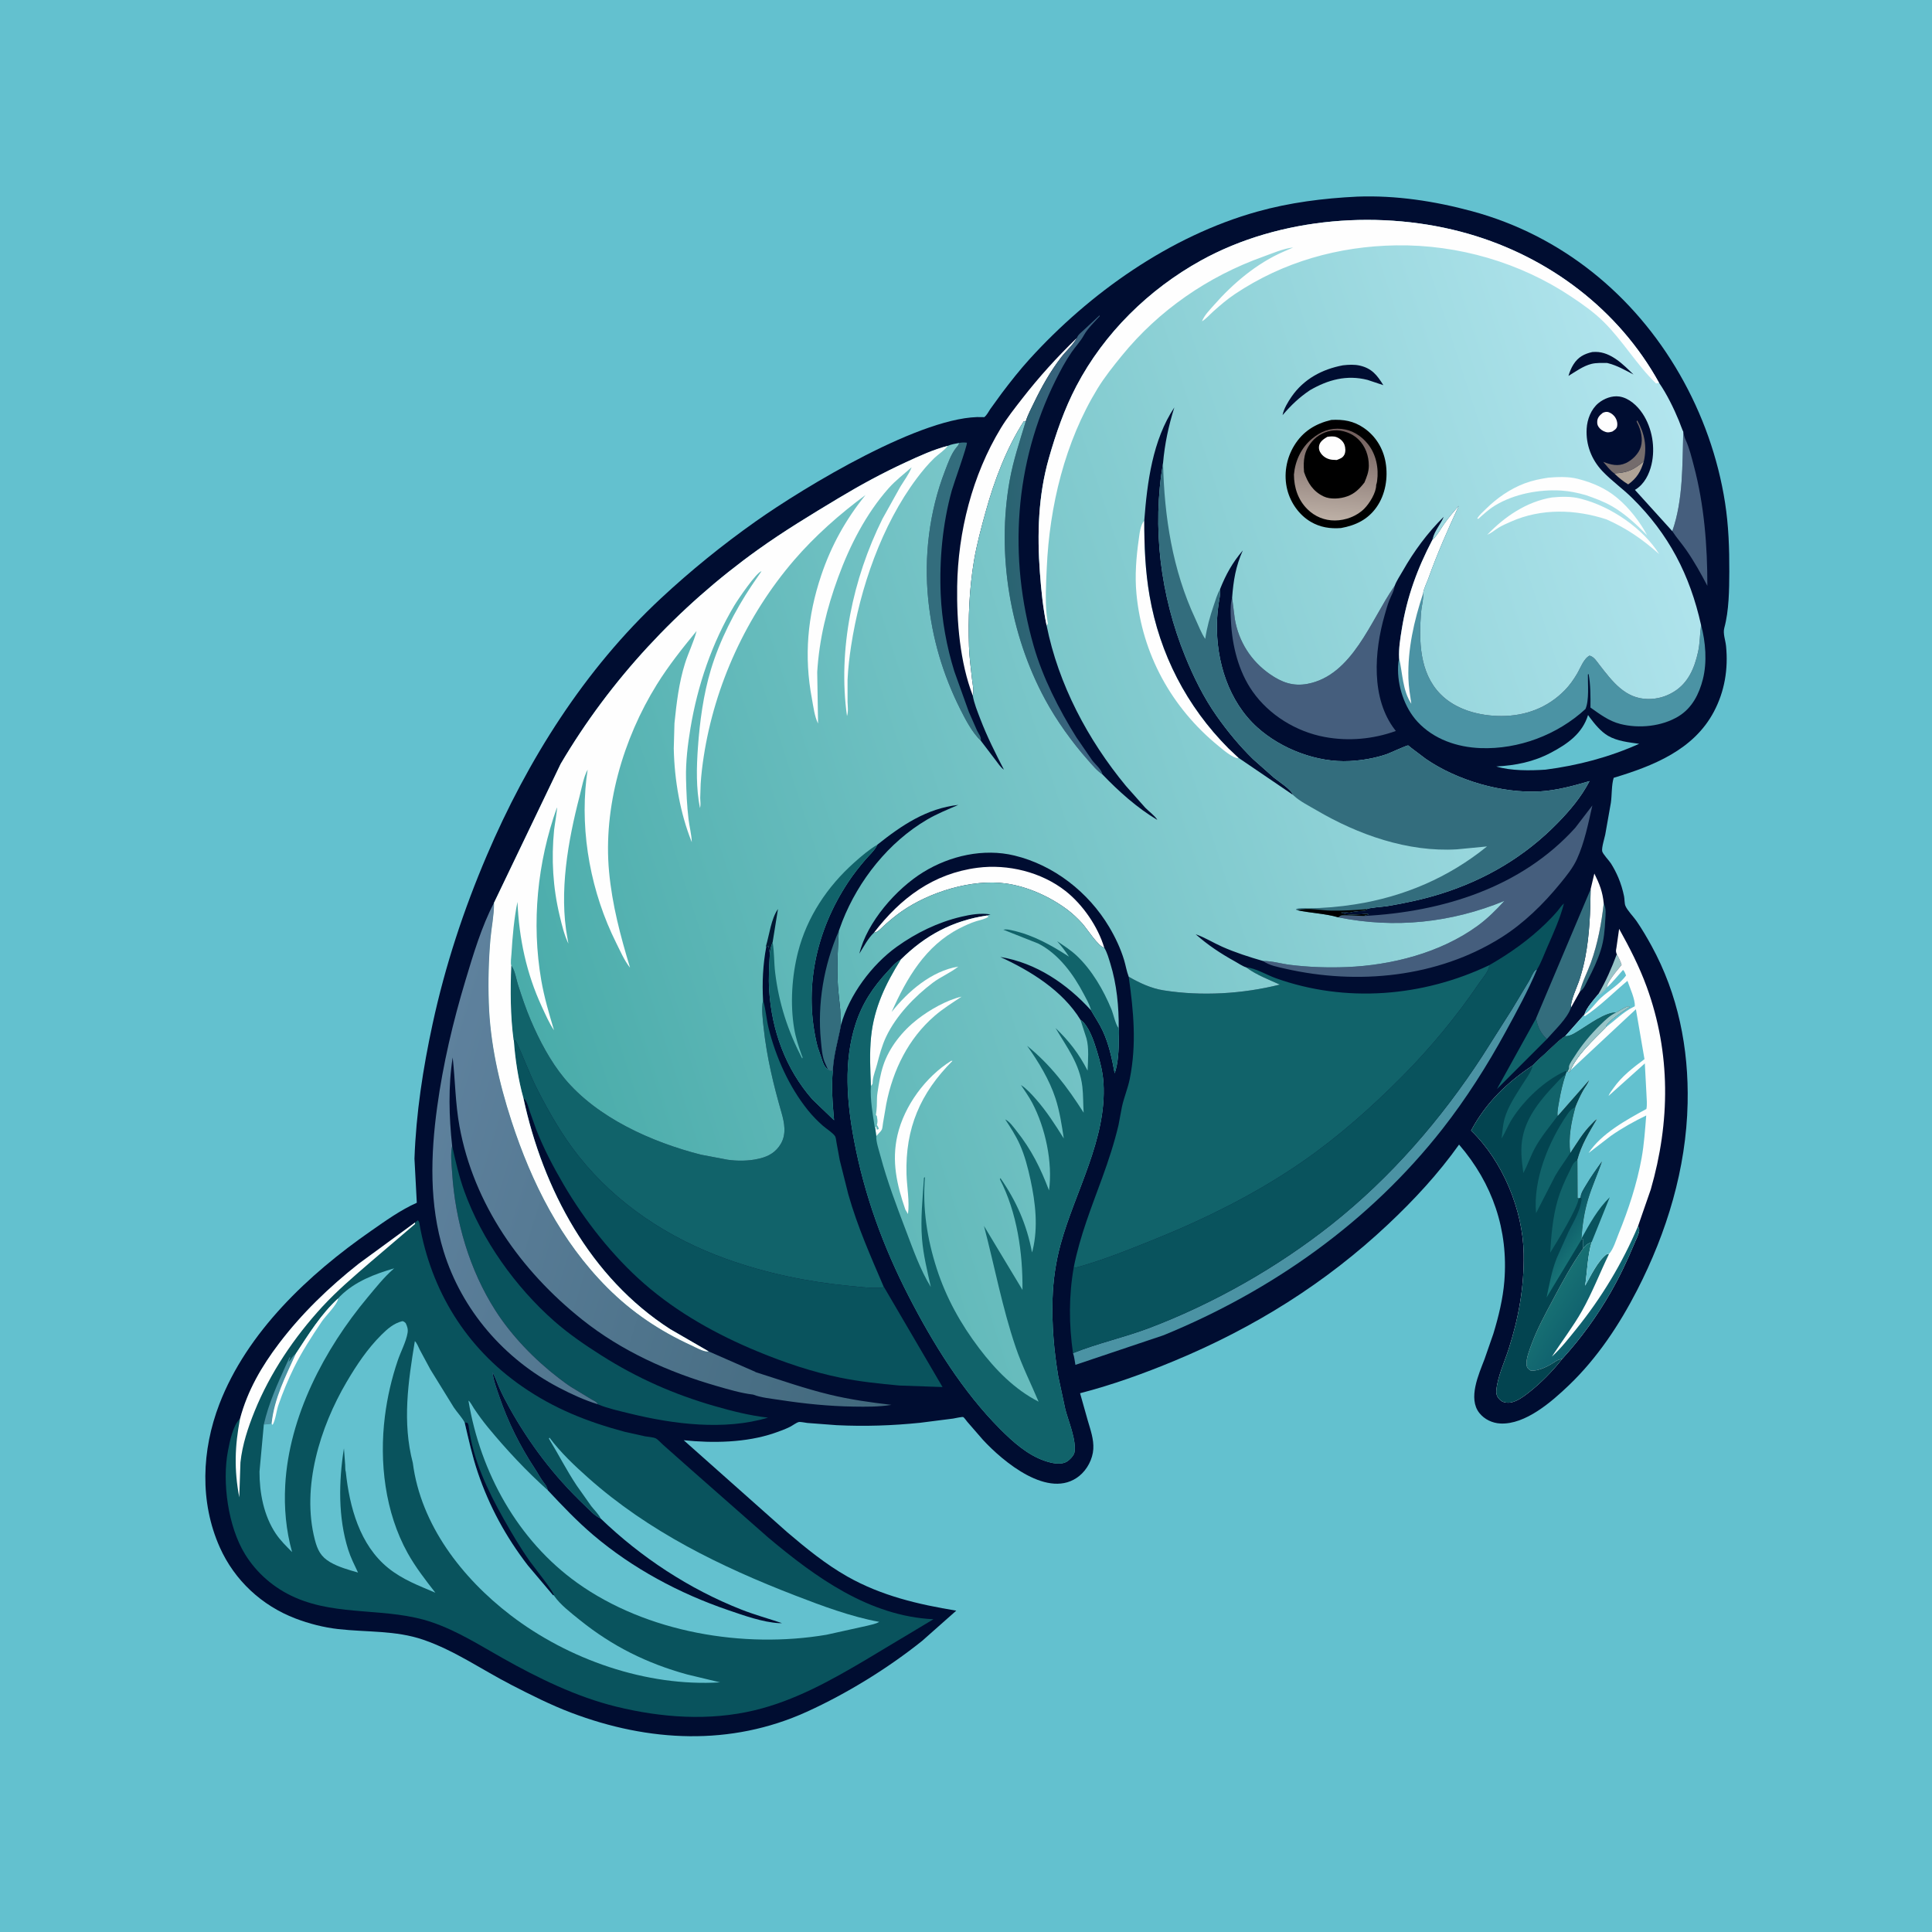 <svg version="1.1" xmlns="http://www.w3.org/2000/svg" style="display: block;" viewBox="0 0 2048 2048" width="1024" height="1024">
<defs>
	<linearGradient id="Gradient1" gradientUnits="userSpaceOnUse" x1="1066.27" y1="583.628" x2="1142.04" y2="581.485">
		<stop class="stop0" offset="0" stop-opacity="1" stop-color="rgb(41,100,113)"/>
		<stop class="stop1" offset="1" stop-opacity="1" stop-color="rgb(59,99,127)"/>
	</linearGradient>
	<linearGradient id="Gradient2" gradientUnits="userSpaceOnUse" x1="984.545" y1="1348.16" x2="448.492" y2="1182.42">
		<stop class="stop0" offset="0" stop-opacity="1" stop-color="rgb(65,104,124)"/>
		<stop class="stop1" offset="1" stop-opacity="1" stop-color="rgb(94,129,157)"/>
	</linearGradient>
	<linearGradient id="Gradient3" gradientUnits="userSpaceOnUse" x1="1687.14" y1="1397.84" x2="1647.33" y2="1372.58">
		<stop class="stop0" offset="0" stop-opacity="1" stop-color="rgb(14,94,109)"/>
		<stop class="stop1" offset="1" stop-opacity="1" stop-color="rgb(23,112,115)"/>
	</linearGradient>
	<linearGradient id="Gradient4" gradientUnits="userSpaceOnUse" x1="1652.52" y1="1294.48" x2="1680.32" y2="1315.4">
		<stop class="stop0" offset="0" stop-opacity="1" stop-color="rgb(11,86,100)"/>
		<stop class="stop1" offset="1" stop-opacity="1" stop-color="rgb(23,114,118)"/>
	</linearGradient>
	<linearGradient id="Gradient5" gradientUnits="userSpaceOnUse" x1="563.657" y1="1090.77" x2="1853.22" y2="672.511">
		<stop class="stop0" offset="0" stop-opacity="1" stop-color="rgb(74,172,170)"/>
		<stop class="stop1" offset="1" stop-opacity="1" stop-color="rgb(178,229,238)"/>
	</linearGradient>
	<linearGradient id="Gradient6" gradientUnits="userSpaceOnUse" x1="1419.17" y1="454.091" x2="1411.6" y2="551.125">
		<stop class="stop0" offset="0" stop-opacity="1" stop-color="rgb(111,92,90)"/>
		<stop class="stop1" offset="1" stop-opacity="1" stop-color="rgb(189,176,166)"/>
	</linearGradient>
</defs>
<path transform="translate(0,0)" fill="rgb(99,193,207)" d="M -0 -0 L 2048 0 L 2048 2048 L -0 2048 L -0 -0 z"/>
<path transform="translate(0,0)" fill="rgb(0,13,49)" d="M 1438.74 208.436 C 1479.69 206.893 1520.74 213.184 1560.19 223.832 C 1654.93 249.404 1732.13 312.39 1780.68 397.028 C 1804.71 438.909 1821.23 485.263 1828.64 533 C 1832.39 557.193 1833.25 581.679 1833.14 606.116 C 1833.06 624.914 1832.82 647.403 1827.83 665.637 C 1826.2 671.603 1829.06 678.586 1829.68 684.827 C 1832.11 709.186 1828.22 732.905 1816.71 754.566 C 1795.15 795.171 1752.09 811.98 1710.57 824.523 C 1708.17 832.274 1708.78 842.732 1707.58 851.024 L 1701.62 884.733 C 1700.78 888.798 1697.71 898.41 1698.37 902.263 C 1698.86 905.139 1705.76 912.297 1707.61 915.21 C 1710.66 920.014 1713.28 925.058 1715.5 930.3 C 1718.17 936.616 1720.25 943.519 1721.59 950.237 C 1722.13 952.983 1721.99 957.731 1722.97 960.141 C 1724.98 965.081 1731.59 971.711 1734.79 976.379 C 1740.56 984.804 1745.77 993.665 1750.68 1002.62 C 1778.89 1054.1 1790.21 1111.21 1788.95 1169.49 C 1787.46 1238.81 1766.97 1306.18 1735.46 1367.55 C 1716.55 1404.39 1692.99 1439.86 1662.95 1468.57 C 1644.97 1485.75 1617.02 1510.28 1590.5 1508.98 C 1581.89 1508.56 1573.61 1504.61 1568.21 1497.86 C 1555.81 1482.37 1567.61 1456.65 1573.67 1440.75 L 1583.03 1413.81 C 1588.5 1395.85 1593.18 1376.77 1594.68 1358 C 1599 1303.8 1582.21 1254.55 1546.66 1213.31 C 1524.75 1244.14 1499.01 1271.89 1471.5 1297.78 C 1404.98 1360.4 1329.25 1407.51 1245.03 1442.49 C 1212.28 1456.1 1179.26 1467.99 1144.92 1476.89 L 1153.02 1505.62 C 1155.89 1515.49 1159.57 1525.57 1158.95 1536 C 1158.31 1546.7 1152.42 1557.85 1144.1 1564.56 C 1112.02 1590.46 1063.08 1549.2 1041.92 1526.23 L 1025.36 1507.16 C 1024.49 1506.14 1021.98 1502.53 1021.1 1502.16 C 1019.93 1501.65 1012.41 1503.44 1010.36 1503.74 L 975.315 1508.21 C 945.814 1511.23 916.617 1512.19 886.973 1510.75 L 855.947 1508.41 C 853.957 1508.23 848.419 1506.98 846.647 1507.44 C 844.013 1508.13 840.097 1511.16 837.5 1512.46 C 832.1 1515.16 826.286 1517.25 820.579 1519.2 C 790.971 1529.31 755.692 1529.94 724.761 1526.7 L 834.495 1624.21 C 854.631 1641.35 875.279 1658.2 898.368 1671.26 C 934.264 1691.58 973.403 1700.78 1013.69 1707.35 L 977.535 1739.38 C 941.213 1768.48 897.487 1795.39 855.099 1814.62 C 774.387 1851.23 687.382 1846.56 605.692 1815.62 C 583.856 1807.35 562.742 1796.7 542 1786.02 C 511.053 1770.07 481.906 1749.59 448.778 1738.22 C 419.337 1728.1 388.949 1730.36 358.5 1726.89 C 343.062 1725.14 327.724 1721.2 313.22 1715.67 C 277.556 1702.06 248.631 1675.23 233.029 1640.33 C 211.469 1592.1 213.792 1537.15 232.53 1488.41 C 261.914 1411.96 327.168 1350.8 393.119 1304.94 C 408.697 1294.11 424.446 1282.74 441.827 1274.98 L 439.35 1228.27 C 441.06 1179.97 448.398 1132.4 458.615 1085.22 C 471.919 1023.78 491.318 964.794 515.971 907 C 559.159 805.756 619.705 709.55 700.699 634.182 C 732.161 604.906 765.745 577.668 800.842 552.861 C 852.658 516.236 979.305 439.404 1041.72 442.146 L 1043.34 442.225 C 1046.05 440.221 1047.9 436.327 1049.8 433.534 L 1061.89 416.853 C 1071.22 404.541 1080.8 392.313 1091.19 380.87 C 1155.01 310.538 1240.26 250.243 1332.45 224.411 C 1367.19 214.676 1402.78 210.17 1438.74 208.436 z"/>
<path transform="translate(0,0)" fill="rgb(152,197,200)" d="M 1694.3 1053.85 C 1702.43 1039.99 1708.22 1026.54 1713.84 1011.54 C 1715.87 1015.2 1717.75 1018.82 1718.96 1022.85 C 1714.98 1027.73 1703.23 1041.21 1703.29 1046.79 C 1701.43 1049.49 1699.17 1051.51 1696.75 1053.71 L 1694.3 1053.85 z"/>
<path transform="translate(0,0)" fill="rgb(174,162,150)" d="M 1742.54 488.977 C 1739.4 499.565 1735.2 506.918 1725.93 513.474 C 1720.39 510.098 1715.77 506.32 1711.13 501.784 C 1725.39 501.015 1731.48 498.235 1742.54 488.977 z"/>
<path transform="translate(0,0)" fill="rgb(254,254,254)" d="M 1699.16 437.5 C 1700.61 436.992 1702.08 436.478 1703.65 436.625 C 1706.36 436.879 1709.24 438.88 1711 440.876 C 1713.61 443.841 1714.98 448.059 1714.2 452 C 1713.66 454.72 1711.17 456.098 1709.05 457.5 C 1707.6 457.884 1706.01 458.32 1704.5 458.31 C 1701.61 458.29 1697.77 456.245 1695.86 454.138 C 1693.56 451.594 1692.9 449.743 1693.15 446.391 C 1693.47 442.334 1696.16 439.88 1699.16 437.5 z"/>
<path transform="translate(0,0)" fill="rgb(51,109,125)" d="M 1700.03 957.714 C 1702.88 963.066 1701.94 969.167 1701.66 975 C 1701.12 985.925 1700.23 996.611 1696.91 1007.1 C 1693.44 1018.11 1688.71 1028.13 1683.37 1038.35 C 1680.94 1043.01 1679.19 1048.31 1674.69 1051.28 C 1677.28 1040.74 1682.81 1030.42 1686.5 1020.17 C 1693.63 1000.37 1697.69 978.591 1700.03 957.714 z"/>
<path transform="translate(0,0)" fill="rgb(116,108,108)" d="M 1711.13 501.784 C 1706.65 498.588 1703.09 493.701 1699.47 489.573 C 1707.64 492.701 1715.06 494.749 1723.5 490.878 C 1730.26 487.777 1737.24 480.833 1739.35 473.633 C 1741.77 465.372 1739.46 455.515 1735.52 448.123 L 1734.9 447 L 1735.5 445.557 C 1743.33 459.389 1746.05 473.341 1742.54 488.977 C 1731.48 498.235 1725.39 501.015 1711.13 501.784 z"/>
<path transform="translate(0,0)" fill="rgb(17,99,106)" d="M 1639.71 1101.54 L 1586.82 1154.43 L 1628.2 1079.68 C 1630.25 1088.75 1632.83 1094.97 1639.71 1101.54 z"/>
<path transform="translate(0,0)" fill="rgb(254,254,254)" d="M 1686.12 942.649 L 1690.07 925.986 C 1695.59 937.126 1698.86 945.341 1700.03 957.714 C 1697.69 978.591 1693.63 1000.37 1686.5 1020.17 C 1682.81 1030.42 1677.28 1040.74 1674.69 1051.28 L 1665.33 1068.08 C 1664.35 1061.64 1672.23 1045.06 1674.41 1038.22 C 1676.87 1030.48 1678.97 1022.49 1680.48 1014.5 C 1685.03 990.47 1685.85 967.029 1686.12 942.649 z"/>
<path transform="translate(0,0)" fill="rgb(99,193,207)" d="M 1683.41 757.932 L 1685.18 760.5 C 1690.56 767.628 1696.85 775.439 1704.61 779.994 C 1714.21 785.631 1726.72 786.946 1737.6 788.46 C 1705.79 802.718 1672.76 811.403 1638.24 815.883 C 1621.93 816.939 1601.91 817.251 1586.1 812.49 C 1606.7 811.389 1625.58 807.641 1644 797.91 C 1661.6 788.611 1677.38 777.64 1683.41 757.932 z"/>
<path transform="translate(0,0)" fill="rgb(69,94,125)" d="M 1784.34 457.596 C 1784.98 460.906 1785.54 463.456 1786.93 466.5 C 1790.85 475.035 1793.22 485.037 1795.62 494.095 C 1806.5 535.143 1809.93 578.624 1809.87 621.025 C 1803.05 607.958 1795.98 595.284 1787.57 583.156 C 1782.84 576.317 1777.21 570.003 1772.7 563.054 C 1784.38 529.838 1783.25 492.343 1784.34 457.596 z"/>
<path transform="translate(0,0)" fill="rgb(51,109,125)" d="M 1628.2 1079.68 L 1686.12 942.649 C 1685.85 967.029 1685.03 990.47 1680.48 1014.5 C 1678.97 1022.49 1676.87 1030.48 1674.41 1038.22 C 1672.23 1045.06 1664.35 1061.64 1665.33 1068.08 C 1661.61 1079.48 1647.69 1092.35 1639.71 1101.54 C 1632.83 1094.97 1630.25 1088.75 1628.2 1079.68 z"/>
<path transform="translate(0,0)" fill="rgb(254,254,254)" d="M 926.384 988.739 C 954.594 951.987 989.341 925.929 1036.22 919.861 C 1068.32 915.705 1103.91 924.357 1129.56 944.55 C 1147.81 958.924 1163.86 982.221 1170.52 1004.54 C 1164.31 1003.58 1152.04 984.128 1147.22 978.878 C 1142.21 973.437 1136.88 968.29 1130.92 963.898 C 1112.34 950.187 1089.01 939.669 1066.06 936.5 C 1030.2 931.551 985.197 945.607 955.841 966.077 C 949.296 970.641 943.501 975.481 937.57 980.783 C 934.157 983.835 930.913 988.047 926.384 988.739 z"/>
<path transform="translate(0,0)" fill="rgb(51,109,125)" d="M 1016.69 469.547 C 1019.7 468.952 1021.88 468.956 1024.94 469.256 C 1025.56 472.281 1010.84 513.051 1008.92 520 C 999.17 555.343 995.641 593.411 997.19 630 C 998.35 657.38 1003.49 685.625 1011.66 711.792 L 1027.08 754.802 L 1035.75 774.491 C 1037.6 778.346 1040.15 780.723 1039.74 785.248 C 1030.61 776.511 1023.58 763.063 1017.96 751.854 C 999.541 715.121 988.162 676.688 983.986 635.821 C 979.306 590.02 985.095 542.17 1001.7 499.224 C 1004.96 490.801 1008.21 481.123 1014.03 474.117 C 1015.09 472.842 1015.93 472.071 1016.48 470.467 L 1016.69 469.547 z"/>
<path transform="translate(0,0)" fill="rgb(254,254,254)" d="M 1141.54 358.172 C 1137.51 365.673 1129.97 372.124 1124.74 378.957 C 1113.41 393.752 1104.48 409.543 1096.39 426.272 C 1093.2 432.861 1089.38 439.965 1087.25 446.942 L 1085.3 446.5 C 1066.85 475.356 1054.07 509.144 1044.99 542 C 1040.2 559.31 1035.36 577.065 1032.4 594.779 C 1027.47 624.32 1026.15 655.592 1027.18 685.5 C 1027.58 697.016 1029.12 708.42 1030.38 719.861 C 1030.96 725.076 1032.66 732.267 1031.16 737.275 C 1017.55 702.06 1014.08 658.956 1014.64 621.535 C 1015.51 563.684 1030.71 503.622 1060.89 453.887 C 1067.56 442.907 1075.7 432.645 1083.58 422.512 C 1101.53 399.429 1120.54 378.513 1141.54 358.172 z"/>
<path transform="translate(0,0)" fill="url(#Gradient1)" d="M 1141.54 358.172 C 1142.79 354.691 1146.55 352.032 1149.19 349.533 L 1165.5 334.345 L 1165.85 335 C 1160.26 341.302 1153.01 348.001 1148.97 355.374 C 1145.56 361.608 1140.18 367.26 1136.1 373.133 C 1129.55 382.572 1124.02 392.944 1118.92 403.229 C 1075.31 491.118 1068.82 590.603 1095.7 684.621 C 1105.31 718.257 1122.52 752.052 1141.01 781.604 L 1157.72 805.899 C 1161.16 810.444 1167.46 815.314 1168.66 820.927 C 1162.71 816.937 1157.93 811.001 1153.19 805.66 C 1136.29 786.585 1119.97 763.801 1107.86 741.44 C 1070.41 672.254 1056.42 586.972 1070.25 509.582 C 1074.13 487.888 1080.93 467.953 1087.25 446.942 C 1089.38 439.965 1093.2 432.861 1096.39 426.272 C 1104.48 409.543 1113.41 393.752 1124.74 378.957 C 1129.97 372.124 1137.51 365.673 1141.54 358.172 z"/>
<path transform="translate(0,0)" fill="rgb(75,147,164)" d="M 1137.42 1434.36 C 1163.69 1423.8 1191.74 1417.76 1218.3 1407.69 C 1286.84 1381.69 1354.5 1343.21 1411.93 1297.62 C 1474.57 1247.89 1527.79 1186.27 1571.36 1119.4 L 1602.78 1069.88 L 1620.81 1039.84 C 1622.63 1036.78 1624.91 1030.77 1627.41 1028.5 C 1627.97 1028 1628.73 1027.79 1629.39 1027.44 C 1619.89 1050.08 1607.78 1072.2 1596.02 1093.75 C 1576.58 1129.37 1554.12 1164.79 1529.06 1196.75 C 1451.97 1295.09 1348.68 1368.16 1233.56 1415.35 L 1139.99 1446.81 C 1139.23 1442.82 1138.81 1438.14 1137.42 1434.36 z"/>
<path transform="translate(0,0)" fill="rgb(69,94,125)" d="M 1445.39 970.993 C 1528.63 966.76 1612.51 940.978 1669.85 877.481 L 1687.97 853.829 C 1683.61 872.944 1679.78 892.737 1671.63 910.672 C 1667.35 920.083 1660.44 928.533 1653.93 936.5 C 1636.06 958.39 1615.08 978.96 1591.06 994.004 C 1523.75 1036.17 1439.18 1044.38 1362.49 1026.87 C 1354.91 1025.14 1345.17 1023.36 1338.92 1018.71 C 1348.08 1018.54 1358.33 1021.66 1367.55 1022.79 C 1387.44 1025.21 1407.29 1025.94 1427.32 1025.14 C 1475.11 1023.24 1526.72 1010.09 1565.87 981.754 C 1576.78 973.855 1585.74 964.805 1594.82 954.955 C 1538.32 978.183 1478.57 984.507 1418.66 972.411 C 1419.59 971.784 1420.41 970.946 1421.45 970.529 C 1423.67 969.641 1441.37 970.957 1445.39 970.993 z"/>
<path transform="translate(0,0)" fill="rgb(69,94,125)" d="M 1306.1 633.576 L 1308.92 656 C 1313.06 680.236 1326.14 700.781 1346.36 714.77 C 1358.81 723.391 1370.81 727.779 1386.03 724.907 C 1433.64 715.927 1453.15 657.286 1477.7 622.027 L 1478.42 621.009 C 1477.67 626.786 1474.89 630.992 1472.76 636.307 C 1470.72 641.416 1469.29 646.838 1467.77 652.124 C 1456.78 690.383 1452.96 740.5 1478.87 773.849 L 1479.67 774.866 C 1455.54 783.588 1429.24 785.948 1404 781.194 C 1374 775.542 1345.45 758.098 1327.81 733 C 1312.83 711.705 1306.12 684.391 1304.89 658.654 C 1304.53 651.176 1303.99 643.374 1305.48 635.999 L 1306.1 633.576 z"/>
<path transform="translate(0,0)" fill="rgb(9,83,93)" d="M 479.307 1214.76 C 482.901 1230.85 486.498 1246.91 492.088 1262.46 C 510.716 1314.28 546.397 1364.29 587.596 1400.53 C 603.251 1414.3 620.417 1425.98 638 1437.11 C 675.668 1460.95 714.535 1478.11 757.293 1490.43 C 775.539 1495.69 795.244 1500.7 814.155 1502.76 C 767.827 1516.65 713.656 1509.7 667.466 1498.35 C 656.341 1495.62 644.339 1493.01 633.77 1488.67 L 633.7 1488.58 C 632.706 1485.84 629.473 1484.84 626.979 1483.35 L 606.075 1470.68 C 601.263 1467.64 596.727 1464.21 592.21 1460.76 C 566.914 1441.42 542.334 1416.08 525.177 1389.21 C 497.53 1345.91 482.523 1294.13 479.287 1243.04 C 478.715 1233.99 477.33 1223.65 479.307 1214.76 z"/>
<path transform="translate(0,0)" fill="rgb(75,147,164)" d="M 1518.38 572.294 L 1519.22 571.513 C 1524.02 566.904 1526.84 561.168 1530.61 555.77 C 1535.42 548.9 1540.81 542.449 1546.39 536.194 C 1534.4 561.933 1523.4 587.14 1513.81 613.902 C 1512.27 618.185 1509.01 624.479 1508.58 628.92 L 1508.63 630.788 C 1508.68 636.765 1506.79 643.498 1506.33 649.609 C 1504.07 679.341 1504.61 712.861 1526.73 735.58 C 1543.22 752.519 1568.6 759.037 1591.58 759.011 C 1617.28 758.982 1640.77 750.146 1658.86 731.546 C 1663.95 726.319 1668.03 720.489 1671.74 714.23 C 1675.26 708.296 1678.79 698.107 1685 695.025 C 1689.67 696.107 1692.62 701.102 1695.41 704.688 C 1708.98 722.087 1722.68 740.866 1747.2 740.979 C 1756.93 741.024 1766.02 738.438 1774.32 733.333 C 1789.77 723.824 1796.28 707.987 1800.04 690.938 C 1802.13 681.497 1801.86 672.031 1803.2 662.544 C 1808.08 680.488 1809.71 701.877 1805.12 720 C 1801.13 735.733 1793.72 750.458 1779.46 759.225 C 1761.81 770.077 1737.4 772.543 1717.5 767.418 C 1705.31 764.28 1696.06 757.136 1685.95 750.046 C 1686.07 737.992 1686.12 726.428 1684.01 714.5 L 1683.23 715 C 1683.09 725.286 1684.73 742.299 1680.65 751.603 C 1650.96 778.96 1609.75 794.526 1569.46 793.025 C 1544.49 792.094 1519.78 783.631 1502.6 765.068 C 1488.67 750.008 1481.11 726.729 1482.03 706.298 C 1482.17 703.368 1482.47 700.524 1483.12 697.666 C 1482.58 687.445 1484.32 677.059 1485.93 667 C 1491.41 632.906 1502.39 602.787 1518.38 572.294 z"/>
<path transform="translate(0,0)" fill="rgb(254,254,254)" d="M 1518.38 572.294 L 1519.22 571.513 C 1524.02 566.904 1526.84 561.168 1530.61 555.77 C 1535.42 548.9 1540.81 542.449 1546.39 536.194 C 1534.4 561.933 1523.4 587.14 1513.81 613.902 C 1512.27 618.185 1509.01 624.479 1508.58 628.92 C 1498.88 658.202 1492.12 687.955 1492.97 719.003 C 1493.22 728.027 1494.77 737.102 1496.06 746.032 C 1486.69 731.892 1486.86 713.752 1483.12 697.666 C 1482.58 687.445 1484.32 677.059 1485.93 667 C 1491.41 632.906 1502.39 602.787 1518.38 572.294 z"/>
<path transform="translate(0,0)" fill="rgb(9,83,93)" d="M 544.683 1102.87 L 546.766 1103.18 C 555.067 1120.73 561.483 1139.03 570.406 1156.41 C 582.668 1180.29 596.565 1204.33 613.263 1225.4 C 653.672 1276.37 708.703 1312.55 769.562 1334.44 C 812 1349.71 855.676 1358.74 900.5 1363.13 C 911.68 1364.22 924.122 1365.81 935.329 1364.99 L 936.782 1364.05 L 936.938 1364.08 L 999.127 1470.33 L 953.352 1468.71 C 932.362 1466.77 911.072 1464.59 890.414 1460.33 C 860.508 1454.18 831.6 1444.36 803.417 1432.74 C 760.063 1414.87 718.233 1391.64 682.764 1360.65 C 649.478 1331.56 619.819 1293.86 597.519 1255.77 C 586.588 1237.09 576.428 1217.77 568.5 1197.61 L 561.22 1177.12 C 559.983 1173.31 558.863 1168.18 556.112 1165.21 L 554.798 1163.89 C 549.46 1144.9 546.055 1122.47 544.683 1102.87 z"/>
<path transform="translate(0,0)" fill="url(#Gradient2)" d="M 633.7 1488.58 C 619.48 1484.22 605.43 1477.7 592.274 1470.83 C 534.509 1440.64 489.536 1388.83 470.246 1326.38 C 454.912 1276.73 456.429 1224.37 463.424 1173.42 C 469.719 1127.56 480.129 1083.45 493.456 1039.12 C 501.59 1012.07 510.529 982.021 523.666 956.975 L 523.682 958.248 C 523.725 970.471 520.977 983.062 519.918 995.292 C 517.978 1017.71 517.418 1040.19 518.141 1062.68 C 519.52 1105.58 528.943 1147.54 542.193 1188.22 C 563.606 1253.94 594.63 1315.68 643.923 1365.08 C 669.764 1390.98 699.26 1410.76 732.5 1425.98 C 737 1428.04 745.323 1432.87 750.213 1432.68 L 751.202 1432.53 L 800.701 1454.22 L 800.757 1454.44 C 827.043 1462.75 852.702 1471.87 879.579 1478.37 C 901.263 1483.61 922.876 1486.63 944.989 1489.22 C 931.626 1491.37 918.32 1491.27 904.828 1491.05 C 878.497 1490.63 852.667 1488 826.649 1484 C 817.789 1482.64 806.666 1481.6 798.361 1478.33 C 785.676 1476.88 771.823 1472.71 759.57 1469.18 C 708.356 1454.43 658.912 1432.18 617.029 1398.77 C 552.106 1346.99 502.218 1276.76 487.083 1193.98 C 482.638 1169.66 482.579 1145.43 479.866 1121 C 475.033 1151.36 475.957 1184.29 479.307 1214.76 C 477.33 1223.65 478.715 1233.99 479.287 1243.04 C 482.523 1294.13 497.53 1345.91 525.177 1389.21 C 542.334 1416.08 566.914 1441.42 592.21 1460.76 C 596.727 1464.21 601.263 1467.64 606.075 1470.68 L 626.979 1483.35 C 629.473 1484.84 632.706 1485.84 633.7 1488.58 z"/>
<path transform="translate(0,0)" fill="rgb(17,99,106)" d="M 541.954 1023.54 L 542.859 1024.83 C 546.006 1029.64 547.318 1038.35 549.131 1044 C 553.127 1056.45 557.329 1069.03 562.448 1081.07 C 571.561 1102.5 583.372 1125.05 598.296 1143.06 C 633.077 1185.03 691.153 1210.81 743 1224.01 L 771.209 1229.35 C 781.321 1230.86 793.556 1230.78 803.5 1228.46 L 805.382 1228.03 C 814.972 1225.76 822.572 1221.21 827.672 1212.54 C 833.786 1202.15 831.577 1190.41 828.443 1179.5 C 819.79 1149.38 812.878 1120.85 809.488 1089.54 C 808.551 1080.89 806.964 1068.92 808.872 1060.37 L 809.254 1061.66 C 811.909 1070.9 812.443 1080.58 814.775 1089.96 C 822.396 1120.6 836.448 1152.02 856.335 1176.76 C 861.145 1182.75 866.59 1188.34 872.36 1193.39 C 875.736 1196.35 882.783 1200.78 885.173 1204.35 C 886.091 1205.73 886.414 1209.32 886.698 1210.94 L 890.153 1229.81 L 899.269 1266.13 C 908.972 1300.3 922.836 1331.53 936.782 1364.05 L 935.329 1364.99 C 924.122 1365.81 911.68 1364.22 900.5 1363.13 C 855.676 1358.74 812 1349.71 769.562 1334.44 C 708.703 1312.55 653.672 1276.37 613.263 1225.4 C 596.565 1204.33 582.668 1180.29 570.406 1156.41 C 561.483 1139.03 555.067 1120.73 546.766 1103.18 L 544.683 1102.87 L 544.428 1102.67 C 540.955 1076.38 540.934 1049.97 541.954 1023.54 z"/>
<path transform="translate(0,0)" fill="rgb(9,83,93)" d="M 1578.72 1023.1 C 1600.34 1010.71 1620.8 996.245 1638.68 978.792 C 1643.03 974.549 1647.26 970.147 1651.19 965.51 C 1653.24 963.08 1655.36 959.647 1657.86 957.729 C 1653.75 973.795 1646.57 989.459 1639.92 1004.63 C 1636.68 1012.02 1633.65 1020.48 1629.55 1027.37 L 1629.39 1027.44 C 1628.73 1027.79 1627.97 1028 1627.41 1028.5 C 1624.91 1030.77 1622.63 1036.78 1620.81 1039.84 L 1602.78 1069.88 L 1571.36 1119.4 C 1527.79 1186.27 1474.57 1247.89 1411.93 1297.62 C 1354.5 1343.21 1286.84 1381.69 1218.3 1407.69 C 1191.74 1417.76 1163.69 1423.8 1137.42 1434.36 C 1133.06 1404.11 1132.9 1373.3 1138.27 1343.16 L 1140.08 1343.85 C 1167.6 1336.34 1194.42 1325.62 1220.86 1314.99 C 1276.7 1292.55 1331.44 1265.54 1381 1231.17 C 1418.92 1204.87 1454 1173.67 1486.47 1140.97 C 1516.73 1110.48 1543.91 1077.5 1568.08 1042.02 C 1571.36 1037.21 1578.74 1028.94 1578.72 1023.1 z"/>
<path transform="translate(0,0)" fill="rgb(254,254,254)" d="M 1713.84 1011.54 L 1713.34 1010.11 C 1712.69 1007.99 1713.15 1006.31 1713.55 1004.2 L 1716.35 984.604 C 1727.41 1004.52 1737.78 1024.67 1745.59 1046.12 C 1771.21 1116.49 1770.48 1189.42 1749.9 1260.85 L 1736.46 1299.56 C 1736.77 1300.68 1737.73 1302.94 1737.67 1304 C 1737.46 1307.91 1733.99 1314.54 1732.46 1318.25 C 1725.06 1336.2 1716.92 1353.3 1707.27 1370.16 C 1692.99 1395.14 1675.4 1419.36 1655.95 1440.54 C 1645.64 1453.66 1633.26 1466.21 1620.1 1476.5 C 1615.12 1480.4 1609.01 1484.83 1602.8 1486.42 C 1599.25 1487.33 1594.12 1487.15 1591.12 1484.77 C 1587.48 1481.88 1585.81 1478.68 1586.18 1473.98 C 1587.27 1459.87 1594.88 1443.66 1599.23 1430.09 C 1609.91 1396.77 1615.75 1364.13 1615.17 1329.06 C 1614.41 1282.5 1592.94 1230.89 1559.41 1198.44 C 1575.19 1168.91 1597.19 1147.73 1624.91 1129.26 C 1630.02 1123.74 1636.09 1118.68 1641.61 1113.52 C 1647.15 1108.33 1652.76 1102.4 1659.21 1098.36 L 1678.8 1076.21 L 1679.66 1075.3 C 1681.12 1069.15 1690.07 1058.9 1694.3 1053.85 L 1696.75 1053.71 C 1699.17 1051.51 1701.43 1049.49 1703.29 1046.79 C 1703.23 1041.21 1714.98 1027.73 1718.96 1022.85 C 1717.75 1018.82 1715.87 1015.2 1713.84 1011.54 z"/>
<path transform="translate(0,0)" fill="rgb(99,193,207)" d="M 1703.29 1046.79 C 1709.88 1040.84 1714.64 1034.59 1720.5 1028.13 C 1722.21 1029.92 1722.79 1031.73 1723.69 1034 C 1716.98 1043.48 1705.22 1050.12 1696.72 1058.06 C 1691.03 1063.39 1686.19 1071.05 1679.66 1075.3 C 1681.12 1069.15 1690.07 1058.9 1694.3 1053.85 L 1696.75 1053.71 C 1699.17 1051.51 1701.43 1049.49 1703.29 1046.79 z"/>
<path transform="translate(0,0)" fill="rgb(99,193,207)" d="M 1678.8 1076.21 L 1680.06 1077.19 C 1695.89 1066.86 1710.53 1051.91 1725.15 1039.72 C 1727.59 1046.79 1733.58 1059.62 1732.92 1066.72 L 1731.7 1067.32 C 1720.62 1072.83 1712.09 1081.56 1702.34 1088.97 L 1702.4 1088.19 C 1703.67 1082.55 1722.2 1071.02 1727.49 1067.5 L 1726 1066.55 C 1721.58 1068.09 1717.39 1071.04 1713.18 1073.24 C 1701.46 1073.07 1684.66 1085.79 1674.61 1091.89 C 1670.09 1094.64 1664.69 1098.55 1659.21 1098.36 L 1678.8 1076.21 z"/>
<path transform="translate(0,0)" fill="url(#Gradient3)" d="M 1736.46 1299.56 C 1736.77 1300.68 1737.73 1302.94 1737.67 1304 C 1737.46 1307.91 1733.99 1314.54 1732.46 1318.25 C 1725.06 1336.2 1716.92 1353.3 1707.27 1370.16 C 1692.99 1395.14 1675.4 1419.36 1655.95 1440.54 C 1653.37 1441.02 1651.63 1441.39 1649.44 1442.84 C 1642.2 1447.63 1631.23 1453.85 1622.5 1452.81 C 1619.81 1450.94 1618.48 1449.98 1618.2 1446.5 C 1617.67 1440.04 1621.27 1431.06 1623.53 1424.95 C 1629.68 1408.26 1637.76 1393.61 1646.06 1378 C 1656.09 1359.11 1666 1340.82 1678.28 1323.25 L 1678.97 1322.42 L 1679.92 1321.32 C 1682.03 1318.69 1684.15 1318 1687.2 1316.78 C 1682.82 1331.44 1682.62 1347.78 1680.31 1362.9 C 1686.31 1352.34 1693.52 1336.77 1703.31 1329.38 L 1705.67 1329.18 C 1695.88 1349.28 1687.96 1370.18 1676.93 1389.7 C 1667.41 1406.56 1655.55 1421.84 1645.06 1438.09 C 1654.67 1429.36 1662.49 1419.27 1670.62 1409.21 C 1697.65 1375.75 1719.7 1339.16 1736.46 1299.56 z"/>
<path transform="translate(0,0)" fill="rgb(99,193,207)" d="M 1664.55 1134.74 L 1734.13 1069.82 L 1743.22 1122.75 C 1731.25 1131.66 1719.11 1140.89 1710.47 1153.26 C 1708.69 1155.8 1706.13 1158.83 1705.11 1161.74 L 1743.58 1127.27 L 1745.33 1160.27 C 1745.48 1165.17 1746.22 1170.75 1745.25 1175.55 C 1724.07 1187.13 1697.46 1201.57 1683.93 1222.27 L 1707.61 1204.06 C 1719.45 1195.76 1732.07 1188.78 1745.06 1182.46 C 1743.85 1197.42 1742.86 1212.7 1740.2 1227.48 C 1735.25 1254.9 1726.21 1282.29 1715.71 1308.06 C 1713.17 1314.3 1710.28 1324.2 1705.67 1329.18 L 1703.31 1329.38 C 1693.52 1336.77 1686.31 1352.34 1680.31 1362.9 C 1682.62 1347.78 1682.82 1331.44 1687.2 1316.78 C 1684.15 1318 1682.03 1318.69 1679.92 1321.32 L 1678.97 1322.42 L 1678.28 1323.25 C 1678.15 1320.38 1677.93 1317.55 1678.32 1314.7 L 1678.51 1313.5 L 1676.39 1314.09 L 1676.36 1312.96 C 1677.47 1298.45 1679.23 1285.48 1683.4 1271.48 C 1687.44 1257.87 1693.59 1244.68 1698.13 1231.17 C 1692.07 1239.54 1686.11 1247.94 1680.87 1256.86 C 1678.5 1260.9 1675.75 1264.73 1675.41 1269.49 L 1673.47 1270.17 L 1672.33 1269.82 L 1672.14 1229.73 C 1676.34 1213.67 1684.59 1200.43 1692.88 1186.28 C 1690.73 1187.28 1688.57 1189.98 1686.88 1191.66 C 1677.83 1200.65 1671.64 1211.45 1664.59 1221.98 C 1662.36 1205.78 1665.7 1189.19 1669.99 1173.64 C 1672.44 1167.62 1675.02 1161.81 1678.21 1156.14 C 1680.2 1152.6 1683.51 1148.63 1684.63 1144.8 L 1651.1 1182.93 C 1650.62 1177.85 1651.86 1172.65 1652.72 1167.65 C 1654.4 1157.84 1656.55 1148.41 1659.71 1138.97 L 1661.01 1135.92 L 1661.6 1135.92 L 1663.78 1136.62 L 1664.55 1134.74 z"/>
<path transform="translate(0,0)" fill="rgb(9,83,93)" d="M 1676.36 1312.96 C 1684.84 1297.57 1693.68 1281.5 1706.4 1269.12 L 1687.2 1316.78 C 1684.15 1318 1682.03 1318.69 1679.92 1321.32 L 1678.97 1322.42 L 1678.28 1323.25 C 1678.15 1320.38 1677.93 1317.55 1678.32 1314.7 L 1678.51 1313.5 L 1676.39 1314.09 L 1676.36 1312.96 z"/>
<path transform="translate(0,0)" fill="rgb(3,68,80)" d="M 1713.18 1073.24 C 1717.39 1071.04 1721.58 1068.09 1726 1066.55 L 1727.49 1067.5 C 1722.2 1071.02 1703.67 1082.55 1702.4 1088.19 L 1702.34 1088.97 C 1689.18 1102.38 1672.3 1117.35 1664.55 1134.74 L 1663.78 1136.62 L 1661.6 1135.92 L 1661.01 1135.92 L 1659.71 1138.97 C 1656.55 1148.41 1654.4 1157.84 1652.72 1167.65 C 1651.86 1172.65 1650.62 1177.85 1651.1 1182.93 L 1684.63 1144.8 C 1683.51 1148.63 1680.2 1152.6 1678.21 1156.14 C 1675.02 1161.81 1672.44 1167.62 1669.99 1173.64 C 1665.7 1189.19 1662.36 1205.78 1664.59 1221.98 C 1671.64 1211.45 1677.83 1200.65 1686.88 1191.66 C 1688.57 1189.98 1690.73 1187.28 1692.88 1186.28 C 1684.59 1200.43 1676.34 1213.67 1672.14 1229.73 L 1672.33 1269.82 L 1673.47 1270.17 L 1675.41 1269.49 C 1675.75 1264.73 1678.5 1260.9 1680.87 1256.86 C 1686.11 1247.94 1692.07 1239.54 1698.13 1231.17 C 1693.59 1244.68 1687.44 1257.87 1683.4 1271.48 C 1679.23 1285.48 1677.47 1298.45 1676.36 1312.96 L 1676.39 1314.09 L 1678.51 1313.5 L 1678.32 1314.7 C 1677.93 1317.55 1678.15 1320.38 1678.28 1323.25 C 1666 1340.82 1656.09 1359.11 1646.06 1378 C 1637.76 1393.61 1629.68 1408.26 1623.53 1424.95 C 1621.27 1431.06 1617.67 1440.04 1618.2 1446.5 C 1618.48 1449.98 1619.81 1450.94 1622.5 1452.81 C 1631.23 1453.85 1642.2 1447.63 1649.44 1442.84 C 1651.63 1441.39 1653.37 1441.02 1655.95 1440.54 C 1645.64 1453.66 1633.26 1466.21 1620.1 1476.5 C 1615.12 1480.4 1609.01 1484.83 1602.8 1486.42 C 1599.25 1487.33 1594.12 1487.15 1591.12 1484.77 C 1587.48 1481.88 1585.81 1478.68 1586.18 1473.98 C 1587.27 1459.87 1594.88 1443.66 1599.23 1430.09 C 1609.91 1396.77 1615.75 1364.13 1615.17 1329.06 C 1614.41 1282.5 1592.94 1230.89 1559.41 1198.44 C 1575.19 1168.91 1597.19 1147.73 1624.91 1129.26 C 1630.02 1123.74 1636.09 1118.68 1641.61 1113.52 C 1647.15 1108.33 1652.76 1102.4 1659.21 1098.36 C 1664.69 1098.55 1670.09 1094.64 1674.61 1091.89 C 1684.66 1085.79 1701.46 1073.07 1713.18 1073.24 z"/>
<path transform="translate(0,0)" fill="rgb(17,99,106)" d="M 1672.14 1229.73 L 1672.33 1269.82 L 1673.47 1270.17 C 1673.07 1279.73 1649.23 1318.43 1643.27 1327.92 C 1644.4 1309.33 1645.88 1290.99 1650.98 1273 C 1654.21 1261.63 1659.01 1250.97 1664.32 1240.45 C 1666.67 1235.8 1667.35 1232.36 1672.14 1229.73 z"/>
<path transform="translate(0,0)" fill="url(#Gradient4)" d="M 1675.41 1269.49 C 1675.75 1264.73 1678.5 1260.9 1680.87 1256.86 C 1686.11 1247.94 1692.07 1239.54 1698.13 1231.17 C 1693.59 1244.68 1687.44 1257.87 1683.4 1271.48 C 1679.23 1285.48 1677.47 1298.45 1676.36 1312.96 L 1676.39 1314.09 L 1639.44 1375.41 C 1642.53 1360.95 1644.76 1347.14 1650.35 1333.29 L 1662.6 1305.94 C 1668.42 1294.42 1674.9 1284.05 1676.68 1271 L 1675.41 1269.49 z"/>
<path transform="translate(0,0)" fill="rgb(17,99,106)" d="M 1664.59 1221.98 C 1659.47 1230.31 1653.38 1237.98 1648.52 1246.53 L 1628.29 1285.99 C 1625.03 1250.3 1641.6 1210.11 1661.56 1181.1 L 1662.25 1180.12 C 1664.55 1176.75 1666.28 1175.41 1669.99 1173.64 C 1665.7 1189.19 1662.36 1205.78 1664.59 1221.98 z"/>
<path transform="translate(0,0)" fill="rgb(17,99,106)" d="M 1659.71 1138.97 C 1656.55 1148.41 1654.4 1157.84 1652.72 1167.65 C 1651.86 1172.65 1650.62 1177.85 1651.1 1182.93 C 1642.75 1194.28 1633.65 1204.77 1626.93 1217.25 C 1622.35 1225.77 1619.41 1235.01 1614.81 1243.45 C 1612.96 1229.76 1611.33 1217.27 1614.43 1203.62 C 1619.22 1182.57 1633.52 1165.29 1648 1150.03 C 1651.81 1146.02 1654.98 1141.97 1659.71 1138.97 z"/>
<path transform="translate(0,0)" fill="rgb(17,99,106)" d="M 1713.18 1073.24 C 1717.39 1071.04 1721.58 1068.09 1726 1066.55 L 1727.49 1067.5 C 1722.2 1071.02 1703.67 1082.55 1702.4 1088.19 L 1702.34 1088.97 C 1689.18 1102.38 1672.3 1117.35 1664.55 1134.74 L 1663.78 1136.62 L 1661.6 1135.92 L 1661.01 1135.92 L 1659.29 1135.41 C 1637.27 1145.44 1615.93 1165.69 1603.03 1185.86 C 1598.68 1192.68 1595.89 1200.13 1591.73 1206.96 C 1592.73 1199.68 1592.97 1192.62 1594.99 1185.5 C 1598.51 1173.1 1606.88 1160.65 1613.7 1149.78 C 1617.32 1144.03 1622.21 1137.68 1624.32 1131.2 L 1624.91 1129.26 C 1630.02 1123.74 1636.09 1118.68 1641.61 1113.52 C 1647.15 1108.33 1652.76 1102.4 1659.21 1098.36 C 1664.69 1098.55 1670.09 1094.64 1674.61 1091.89 C 1684.66 1085.79 1701.46 1073.07 1713.18 1073.24 z"/>
<path transform="translate(0,0)" fill="rgb(152,197,200)" d="M 1713.18 1073.24 C 1717.39 1071.04 1721.58 1068.09 1726 1066.55 L 1727.49 1067.5 C 1722.2 1071.02 1703.67 1082.55 1702.4 1088.19 L 1702.34 1088.97 C 1689.18 1102.38 1672.3 1117.35 1664.55 1134.74 L 1663.78 1136.62 L 1661.6 1135.92 L 1663.17 1133 L 1663.2 1130.5 C 1663.77 1127.34 1667.42 1122.51 1669.14 1119.77 C 1676.92 1107.41 1686.1 1096.52 1696.5 1086.3 C 1701.76 1081.13 1706.49 1076.5 1713.18 1073.24 z"/>
<path transform="translate(0,0)" fill="rgb(17,99,106)" d="M 1578.72 1023.1 C 1578.74 1028.94 1571.36 1037.21 1568.08 1042.02 C 1543.91 1077.5 1516.73 1110.48 1486.47 1140.97 C 1454 1173.67 1418.92 1204.87 1381 1231.17 C 1331.44 1265.54 1276.7 1292.55 1220.86 1314.99 C 1194.42 1325.62 1167.6 1336.34 1140.08 1343.85 L 1138.27 1343.16 C 1144.87 1309.82 1156.94 1279.97 1168.48 1248.26 C 1175.13 1229.97 1181.19 1211.61 1185.66 1192.65 L 1189.34 1173.07 C 1191.52 1163.11 1195.61 1153.62 1197.63 1143.5 C 1204.96 1106.9 1201.65 1071.98 1196.48 1035.38 C 1208.2 1042.07 1220.13 1047.72 1233.57 1049.84 C 1273.75 1056.18 1317.28 1053.6 1356.7 1043.7 C 1345.2 1038.52 1332.11 1033.51 1321.87 1026.06 L 1321.07 1025.46 C 1330.53 1026.04 1343.02 1033.59 1352.26 1036.89 C 1426.43 1063.41 1508.18 1056.73 1578.72 1023.1 z"/>
<path transform="translate(0,0)" fill="rgb(9,83,93)" d="M 439.883 1295.92 L 443 1293.51 C 444.32 1295.2 444.283 1295.2 444.624 1297.16 C 456.955 1368.07 493.849 1428.26 553.209 1469.51 C 587.336 1493.23 622.593 1507.17 662.471 1517.84 L 683.863 1522.58 C 686.998 1523.17 692.052 1523.4 694.902 1524.62 C 697.144 1525.57 700.814 1529.75 702.778 1531.46 L 733.761 1558.92 L 814.297 1629.81 C 864.392 1671.93 921.485 1713.24 989.504 1716.46 L 917.048 1759.89 C 879.932 1781.8 842.264 1802.78 800 1812.95 C 751.687 1824.57 700.978 1820.82 653.131 1809.08 C 611.098 1798.77 570.318 1778.79 532.782 1757.66 C 508.219 1743.83 484.778 1728.86 457.936 1719.68 C 410.611 1703.51 359.136 1713.74 312.872 1693.45 C 290.938 1683.83 272.287 1667.92 259.731 1647.51 C 241.769 1618.3 235.272 1571.29 241.653 1537.9 C 243.547 1527.99 247.068 1510.46 254.464 1503.81 C 262.412 1474.07 277.31 1448.41 295.849 1424.02 C 320.168 1392.03 348.743 1364.54 380.201 1339.64 L 439.883 1295.92 z"/>
<path transform="translate(0,0)" fill="rgb(75,147,164)" d="M 279.681 1509.93 C 284.712 1487.68 294.242 1466.78 303.57 1446.12 L 306.947 1438.9 L 307.763 1438.76 L 306 1443.5 C 307.079 1442.54 307.723 1441.73 308.543 1440.5 C 310.258 1437.93 311.276 1436.79 313.649 1434.87 C 302.718 1459.19 290.775 1481.93 287.921 1508.97 C 285.051 1509.57 282.609 1509.92 279.681 1509.93 z"/>
<path transform="translate(0,0)" fill="rgb(0,13,49)" d="M 492.507 1507.79 L 495.585 1508.35 C 496.737 1510.27 496.71 1511.12 496.995 1513.26 C 501.586 1547.71 516.866 1579.92 533.741 1609.84 C 542.481 1625.34 551.404 1640.53 561.682 1655.08 C 565.074 1659.88 587.638 1688.1 587.076 1691.01 L 586.248 1691.08 L 559.539 1659.45 C 536.248 1629.27 518.623 1596.84 506.39 1560.69 C 500.533 1543.39 496.67 1525.55 492.507 1507.79 z"/>
<path transform="translate(0,0)" fill="rgb(254,254,254)" d="M 439.883 1295.92 L 439.981 1297.5 L 392.634 1337.91 C 375.351 1352.82 357.235 1368.26 341.756 1385.07 C 312.108 1417.25 286.255 1455.44 269.885 1496 C 262.863 1513.4 256.882 1531.4 254.885 1550.16 L 253.634 1587.25 C 248.087 1557.88 248.875 1532.91 254.464 1503.81 C 262.412 1474.07 277.31 1448.41 295.849 1424.02 C 320.168 1392.03 348.743 1364.54 380.201 1339.64 L 439.883 1295.92 z"/>
<path transform="translate(0,0)" fill="rgb(99,193,207)" d="M 358.54 1376.28 L 360.63 1373.97 C 376.473 1358.29 397.037 1350.6 417.886 1344.48 L 416.815 1345.4 C 406.889 1354.11 398.161 1365.13 389.697 1375.27 C 343.723 1430.32 306.343 1501.52 302.353 1574.31 C 301.032 1598.4 303.159 1621.98 309.608 1645.24 C 303.41 1639.01 297.093 1632.85 292.206 1625.5 C 279.572 1606.51 275.028 1582.44 275.081 1559.95 L 279.681 1509.93 C 282.609 1509.92 285.051 1509.57 287.921 1508.97 C 290.775 1481.93 302.718 1459.19 313.649 1434.87 C 327.376 1414.06 339.992 1393.32 358.54 1376.28 z"/>
<path transform="translate(0,0)" fill="rgb(254,254,254)" d="M 358.54 1376.28 C 357.547 1383.07 345.296 1394.67 341.031 1401 C 330.419 1416.75 319.95 1432.84 311.558 1449.89 C 305.343 1462.52 299.721 1476.2 295.099 1489.5 C 292.997 1495.54 292.13 1505.45 288.905 1510.51 L 287.921 1508.97 C 290.775 1481.93 302.718 1459.19 313.649 1434.87 C 327.376 1414.06 339.992 1393.32 358.54 1376.28 z"/>
<path transform="translate(0,0)" fill="rgb(99,193,207)" d="M 426.417 1400.5 C 428.2 1400.62 428.647 1401.41 430.011 1402.5 C 431.733 1406.07 432.705 1409 432.036 1413 C 430.479 1422.31 424.817 1432.84 421.708 1441.96 C 415.164 1461.17 410.546 1481.16 408.014 1501.3 C 401.906 1549.87 408.123 1603.08 432.121 1646.32 C 440.402 1661.24 451.061 1674.9 461.504 1688.36 C 443.68 1680.68 426.823 1674.54 411.473 1662.11 C 381.263 1637.66 370.503 1597.44 366.555 1560.24 C 365.829 1558.4 366.048 1554.87 365.897 1552.85 L 364.595 1535.25 C 358.988 1570.42 358.288 1608.64 369.145 1642.86 C 371.785 1651.18 375.778 1659.1 379.513 1666.97 C 369.607 1664.12 358.911 1661.18 349.945 1655.94 C 339.956 1650.12 336.488 1642.81 333.703 1632 C 319.407 1576.53 339.265 1512.82 367.399 1465.01 C 377.962 1447.05 389.502 1429.7 404.337 1414.97 C 410.855 1408.5 417.302 1402.84 426.417 1400.5 z"/>
<path transform="translate(0,0)" fill="rgb(99,193,207)" d="M 437.609 1550.75 C 426.317 1507.63 432.666 1464.72 439.751 1421.64 C 441.918 1423.48 443.707 1428.38 445.076 1431 L 456.257 1451.75 L 481.057 1491.93 C 484.713 1497.38 489.312 1502.02 492.507 1507.79 C 496.67 1525.55 500.533 1543.39 506.39 1560.69 C 518.623 1596.84 536.248 1629.27 559.539 1659.45 L 586.248 1691.08 L 587.076 1691.01 L 587.403 1691.65 C 593.795 1701.01 605.886 1710.25 614.674 1717.33 C 648.997 1745 685.905 1763.32 728.359 1774.98 L 763.303 1783.37 C 685.204 1788.18 602.309 1759.1 540.931 1711.94 C 489.734 1672.59 446.069 1616.41 437.609 1550.75 z"/>
<path transform="translate(0,0)" fill="rgb(99,193,207)" d="M 580.756 1579.79 L 580.463 1578.84 C 579.515 1575.89 578.636 1574.45 576.719 1572 C 573.048 1567.3 570.208 1561.71 566.912 1556.71 C 551.312 1533.07 538.533 1507.49 529.365 1480.67 C 526.477 1472.22 523.149 1463.5 522.034 1454.6 C 525.057 1459.68 526.918 1465.71 529.289 1471.13 C 532.435 1478.31 536.05 1485.21 539.866 1492.06 C 561.327 1530.55 587.32 1564.9 619.305 1595.3 C 624.41 1600.15 630.326 1606.96 636.838 1609.79 C 634.712 1605.16 629.871 1600.62 626.715 1596.5 L 611.198 1574.54 C 600.578 1558.59 591.852 1541.36 581.868 1525 L 582.5 1523.97 C 594.376 1539.88 608.869 1553.52 623.646 1566.66 C 687.547 1623.47 763.786 1660.71 842.919 1691.3 C 871.419 1702.31 901.892 1713.72 932.025 1719.25 C 928.48 1721.46 923.232 1722.27 919.187 1723.38 L 876.147 1732.89 C 788.237 1747.84 685.549 1730.5 612.026 1678.01 C 548.766 1632.84 509.163 1560.63 496.582 1484.77 C 498.049 1485.24 501.277 1491.3 502.459 1493.06 C 507.15 1500.03 512.12 1506.82 517.462 1513.31 C 536.617 1536.56 558.254 1559.72 580.756 1579.79 z"/>
<path transform="translate(0,0)" fill="rgb(0,13,49)" d="M 580.756 1579.79 L 580.463 1578.84 C 579.515 1575.89 578.636 1574.45 576.719 1572 C 573.048 1567.3 570.208 1561.71 566.912 1556.71 C 551.312 1533.07 538.533 1507.49 529.365 1480.67 C 526.477 1472.22 523.149 1463.5 522.034 1454.6 C 525.057 1459.68 526.918 1465.71 529.289 1471.13 C 532.435 1478.31 536.05 1485.21 539.866 1492.06 C 561.327 1530.55 587.32 1564.9 619.305 1595.3 C 624.41 1600.15 630.326 1606.96 636.838 1609.79 C 679.557 1650.87 730.428 1684.36 785.632 1706.13 C 800.018 1711.8 814.448 1715.69 829 1720.6 L 825.973 1720.61 C 808.488 1719.7 788.292 1712.39 771.798 1706.76 C 720.149 1689.12 670.577 1662.61 628.862 1627.18 C 611.67 1612.58 596.161 1596.22 580.756 1579.79 z"/>
<path transform="translate(0,0)" fill="url(#Gradient5)" d="M 1109.44 662.989 C 1105.61 644.593 1103.72 625.563 1102.34 606.842 C 1099.34 566.093 1100.56 525.307 1111.82 485.802 C 1119.32 459.492 1128.27 433.591 1141 409.293 C 1170.4 353.162 1217.86 306.666 1273.1 276.115 C 1356.81 229.817 1465.74 221.604 1556.99 247.972 C 1641.87 272.499 1715.82 328.128 1758.7 405.83 C 1766.96 417.836 1774.19 432.589 1779.76 446.092 C 1780.26 447.296 1783.97 457.413 1784.34 457.596 C 1783.25 492.343 1784.38 529.838 1772.7 563.054 L 1733.08 519.286 L 1733.86 518.821 C 1743.07 513.119 1748.26 502.681 1750.66 492.424 C 1754.86 474.45 1751.45 453.842 1741.2 438.419 C 1735.67 430.109 1726.84 421.848 1716.53 420.322 C 1708.85 419.184 1700.3 422.482 1694.43 427.318 C 1686.56 433.808 1682.48 444.511 1681.92 454.5 C 1680.97 471.358 1686.99 487.097 1698.5 499.299 C 1708.28 509.67 1719.96 517.818 1730.09 527.81 C 1768.99 566.165 1791.36 609.424 1803.2 662.544 C 1801.86 672.031 1802.13 681.497 1800.04 690.938 C 1796.28 707.987 1789.77 723.824 1774.32 733.333 C 1766.02 738.438 1756.93 741.024 1747.2 740.979 C 1722.68 740.866 1708.98 722.087 1695.41 704.688 C 1692.62 701.102 1689.67 696.107 1685 695.025 C 1678.79 698.107 1675.26 708.296 1671.74 714.23 C 1668.03 720.489 1663.95 726.319 1658.86 731.546 C 1640.77 750.146 1617.28 758.982 1591.58 759.011 C 1568.6 759.037 1543.22 752.519 1526.73 735.58 C 1504.61 712.861 1504.07 679.341 1506.33 649.609 C 1506.79 643.498 1508.68 636.765 1508.63 630.788 L 1508.58 628.92 C 1509.01 624.479 1512.27 618.185 1513.81 613.902 C 1523.4 587.14 1534.4 561.933 1546.39 536.194 C 1540.81 542.449 1535.42 548.9 1530.61 555.77 C 1526.84 561.168 1524.02 566.904 1519.22 571.513 L 1518.38 572.294 L 1518.68 571.082 C 1521.02 562.05 1526.94 556.083 1530.42 547.818 C 1513.04 565.068 1498.97 584.113 1486.87 605.386 C 1484.1 610.236 1480.29 615.858 1478.42 621.009 L 1477.7 622.027 C 1453.15 657.286 1433.64 715.927 1386.03 724.907 C 1370.81 727.779 1358.81 723.391 1346.36 714.77 C 1326.14 700.781 1313.06 680.236 1308.92 656 L 1306.1 633.576 C 1307.48 615.342 1309.87 600.361 1317.44 583.472 C 1306.46 596.424 1299.49 608.879 1293.26 624.647 L 1293.37 626.346 C 1293.63 630.827 1292.47 635.093 1291.85 639.5 C 1290.88 646.356 1290.17 653.585 1290.01 660.5 C 1289.07 700.754 1302.27 743.489 1332.72 771.005 C 1358.16 793.993 1396.33 808.597 1430.78 806.742 C 1443.96 806.033 1457.4 803.751 1469.89 799.486 C 1473.32 798.316 1490.94 790.078 1492.69 790.166 C 1492.91 790.177 1495.93 792.761 1496.21 792.98 L 1511.51 804.528 C 1544.57 827.275 1592.25 841.215 1632.5 838.918 C 1649.95 837.922 1668.26 832.936 1684.98 828.018 C 1676.08 844.967 1664.41 858.859 1651.07 872.511 C 1616.26 908.13 1574.42 932.742 1526.94 947.577 C 1508.27 953.408 1489.57 957.335 1470.31 960.572 C 1466.67 961.184 1450.46 962.182 1448.72 963.821 L 1449.28 964.815 C 1443.53 966.021 1437.73 965.507 1432.09 967.074 C 1429.78 967.716 1429.69 967.189 1427.5 967 L 1421.35 967.346 C 1427.51 970.842 1440.86 969.23 1448 968.755 L 1450 968.767 L 1450.5 969.51 C 1448.73 969.948 1447.08 970.313 1445.39 970.993 C 1441.37 970.957 1423.67 969.641 1421.45 970.529 C 1420.41 970.946 1419.59 971.784 1418.66 972.411 C 1478.57 984.507 1538.32 978.183 1594.82 954.955 C 1585.74 964.805 1576.78 973.855 1565.87 981.754 C 1526.72 1010.09 1475.11 1023.24 1427.32 1025.14 C 1407.29 1025.94 1387.44 1025.21 1367.55 1022.79 C 1358.33 1021.66 1348.08 1018.54 1338.92 1018.71 C 1324.39 1014.53 1309.25 1009.66 1295.44 1003.52 C 1286.01 999.333 1277.26 993.739 1267.48 990.359 C 1280.22 1001.71 1294.08 1010.85 1309 1019.09 C 1312.6 1021.07 1317.19 1024.28 1321.07 1025.46 L 1321.87 1026.06 C 1332.11 1033.51 1345.2 1038.52 1356.7 1043.7 C 1317.28 1053.6 1273.75 1056.18 1233.57 1049.84 C 1220.13 1047.72 1208.2 1042.07 1196.48 1035.38 C 1194.29 1029.81 1193.32 1023.41 1191.57 1017.64 C 1187.87 1005.42 1182.24 993.469 1175.71 982.525 C 1153.81 945.787 1117.14 917.01 1075.3 906.902 C 1042.61 899.005 1006.97 907.11 978.709 924.514 C 949.928 942.235 918.944 977.698 910.959 1010.93 C 915.426 1003.77 920.189 994.511 926.384 988.739 C 930.913 988.047 934.157 983.835 937.57 980.783 C 943.501 975.481 949.296 970.641 955.841 966.077 C 985.197 945.607 1030.2 931.551 1066.06 936.5 C 1089.01 939.669 1112.34 950.187 1130.92 963.898 C 1136.88 968.29 1142.21 973.437 1147.22 978.878 C 1152.04 984.128 1164.31 1003.58 1170.52 1004.54 C 1173.65 1009.66 1175.26 1015.79 1177.03 1021.5 C 1183.77 1043.26 1186.14 1067.28 1185.86 1090.03 C 1186.5 1093.18 1186.02 1097.41 1186 1100.68 C 1185.93 1112.47 1185.45 1126.63 1181.61 1137.74 C 1178.73 1122.27 1175.71 1107.49 1169.09 1093.06 C 1165.45 1085.13 1160.77 1078.44 1156.5 1070.93 C 1131.07 1042.94 1098.39 1020.67 1060.34 1014.42 C 1092.52 1029.23 1126.42 1050.1 1145.35 1081.05 C 1146.82 1082.06 1147.99 1082.99 1149.15 1084.37 C 1155.82 1092.28 1159.83 1104.6 1162.84 1114.37 C 1166.23 1125.36 1169.1 1136.92 1169.77 1148.44 C 1173.21 1207.66 1139.51 1263.31 1124.28 1319 C 1119.19 1337.61 1116.34 1357.3 1115.75 1376.57 C 1114.9 1404.54 1117.2 1431.2 1121.74 1458.77 L 1129.29 1494 C 1132.61 1506.75 1141.17 1526.5 1139.01 1539.5 C 1138.44 1542.95 1133.71 1547.76 1130.79 1549.44 C 1124.11 1553.27 1114.71 1550.97 1107.82 1548.67 C 1089.33 1542.51 1073.69 1528.41 1060.19 1514.87 C 1020.57 1475.14 989.053 1424.2 963.47 1374.47 C 936.263 1321.59 916.357 1267.25 905.313 1208.69 C 897.71 1168.39 894.101 1125.11 906.936 1085.5 C 914.1 1063.39 925.59 1046.22 941.367 1029.33 C 945.455 1024.95 949.444 1019.98 954.83 1017.24 C 980.942 991.41 1009.69 976.004 1046.24 970.469 C 1047.51 970.008 1048.67 969.639 1050 969.336 C 1039.66 967.624 1028.91 969.452 1018.82 971.834 C 994.197 977.65 971.117 988.899 950.596 1003.62 C 924.156 1022.6 900.247 1054.69 891.52 1086.26 C 888.461 1102.6 883.511 1118.56 882.785 1135.3 C 881.179 1152.73 882.598 1170.08 884.143 1187.46 L 861.249 1165.49 C 832.798 1133.2 818.01 1092.22 815.345 1049.5 C 814.534 1036.5 815.381 1023.45 816.091 1010.47 L 814.51 1002.5 L 812.241 1003.84 C 808.71 1022.69 807.837 1041.25 808.872 1060.37 C 806.964 1068.92 808.551 1080.89 809.488 1089.54 C 812.878 1120.85 819.79 1149.38 828.443 1179.5 C 831.577 1190.41 833.786 1202.15 827.672 1212.54 C 822.572 1221.21 814.972 1225.76 805.382 1228.03 L 803.5 1228.46 C 793.556 1230.78 781.321 1230.86 771.209 1229.35 L 743 1224.01 C 691.153 1210.81 633.077 1185.03 598.296 1143.06 C 583.372 1125.05 571.561 1102.5 562.448 1081.07 C 557.329 1069.03 553.127 1056.45 549.131 1044 C 547.318 1038.35 546.006 1029.64 542.859 1024.83 L 541.954 1023.54 C 540.934 1049.97 540.955 1076.38 544.428 1102.67 L 544.683 1102.87 C 546.055 1122.47 549.46 1144.9 554.798 1163.89 C 575.604 1260.62 625.594 1354.36 710.463 1408.97 L 751.202 1432.53 L 750.213 1432.68 C 745.323 1432.87 737 1428.04 732.5 1425.98 C 699.26 1410.76 669.764 1390.98 643.923 1365.08 C 594.63 1315.68 563.606 1253.94 542.193 1188.22 C 528.943 1147.54 519.52 1105.58 518.141 1062.68 C 517.418 1040.19 517.978 1017.71 519.918 995.292 C 520.977 983.062 523.725 970.471 523.682 958.248 L 523.666 956.975 L 594.309 809.781 C 646.769 720.696 718.971 643.277 802.915 583.071 C 830.728 563.123 859.706 545.617 889 528.002 C 912.317 513.981 935.669 501.361 960.37 489.948 C 974.718 483.319 989.326 476.584 1004.67 472.614 C 1008.5 470.944 1012.61 470.345 1016.69 469.547 L 1016.48 470.467 C 1015.93 472.071 1015.09 472.842 1014.03 474.117 C 1008.21 481.123 1004.96 490.801 1001.7 499.224 C 985.095 542.17 979.306 590.02 983.986 635.821 C 988.162 676.688 999.541 715.121 1017.96 751.854 C 1023.58 763.063 1030.61 776.511 1039.74 785.248 L 1055.38 805.803 C 1057.99 809.153 1060.63 813.441 1064.17 815.847 C 1055.06 798.146 1046.31 780.833 1039.19 762.198 C 1036.14 754.216 1032.6 745.694 1031.16 737.275 C 1032.66 732.267 1030.96 725.076 1030.38 719.861 C 1029.12 708.42 1027.58 697.016 1027.18 685.5 C 1026.15 655.592 1027.47 624.32 1032.4 594.779 C 1035.36 577.065 1040.2 559.31 1044.99 542 C 1054.07 509.144 1066.85 475.356 1085.3 446.5 L 1087.25 446.942 C 1080.93 467.953 1074.13 487.888 1070.25 509.582 C 1056.42 586.972 1070.41 672.254 1107.86 741.44 C 1119.97 763.801 1136.29 786.585 1153.19 805.66 C 1157.93 811.001 1162.71 816.937 1168.66 820.927 C 1185.65 838.676 1205.6 856.58 1226.8 869.133 C 1224.67 865.117 1217.58 859.888 1214.12 856.329 L 1193.51 833.093 C 1153.17 784.27 1121.95 725.446 1109.44 662.989 z"/>
<path transform="translate(0,0)" fill="rgb(0,25,50)" d="M 811.954 1002.96 C 815.569 990.772 817.371 974.052 824.688 963.579 L 819.013 998.823 C 817.242 1002.69 816.648 1006.27 816.091 1010.47 L 814.51 1002.5 L 812.241 1003.84 L 811.954 1002.96 z"/>
<path transform="translate(0,0)" fill="rgb(0,13,49)" d="M 1687.92 373.163 L 1691.49 373.035 C 1707.69 373.104 1720.79 386.477 1731.57 397.002 C 1722.88 392.486 1714.32 387.469 1704.76 385.06 L 1703.53 384.759 C 1698.14 384.782 1692.28 384.446 1687.03 385.745 C 1678.39 387.884 1670.17 393.895 1662.63 398.492 C 1663.98 394.052 1665.48 390.152 1668 386.198 C 1672.89 378.518 1679.28 375.109 1687.92 373.163 z"/>
<path transform="translate(0,0)" fill="rgb(0,13,49)" d="M 1423.61 387.236 C 1429.52 386.565 1435.79 386.217 1441.63 387.586 C 1454.25 390.546 1459.91 397.793 1466.39 408.298 L 1449.7 402.729 C 1427.64 397.083 1407.76 402.512 1388.56 413.664 C 1377.04 421.411 1368.62 429.529 1359.58 440.076 C 1360.65 433.666 1365.42 425.838 1369.11 420.5 C 1382.09 401.731 1401.62 391.338 1423.61 387.236 z"/>
<path transform="translate(0,0)" fill="rgb(254,254,254)" d="M 1008.33 1124.5 L 1009.68 1124.55 C 975.517 1158.81 959.565 1196.07 960.933 1244.55 C 961.321 1258.3 964.332 1273.41 962.5 1286.93 L 959.688 1282.14 C 950.649 1255.97 944.983 1230.96 951.365 1203.29 C 958.555 1172.13 981.227 1141.4 1008.33 1124.5 z"/>
<path transform="translate(0,0)" fill="rgb(254,254,254)" d="M 927.738 1195.69 L 928.75 1194.08 L 929.5 1197.51 L 931.52 1196.84 C 931.207 1194.97 930.614 1194.03 929.51 1192.5 L 929.896 1191.04 C 930.53 1188.25 929.914 1185.79 929.5 1183 L 928.51 1182 L 929.127 1176.9 C 929.875 1170.89 929.202 1164.67 930.106 1158.74 C 931.628 1148.76 933.097 1139.15 936.26 1129.5 C 942.553 1110.3 956.649 1092.82 972.491 1080.5 C 985.187 1070.63 1003.57 1060.04 1019.34 1056.49 C 1009.57 1063.03 999.752 1069.08 990.815 1076.8 C 962.886 1100.91 946.629 1134.2 939.521 1170.05 L 936.009 1190.62 C 935.679 1192.44 935.524 1195.91 934.749 1197.5 C 933.792 1199.47 930.384 1202.43 928.884 1204.3 L 927.738 1195.69 z"/>
<path transform="translate(0,0)" fill="rgb(254,254,254)" d="M 1645 527.348 C 1654.85 526.397 1665.51 526.023 1675.15 528.556 L 1677 529.053 C 1707.91 537.136 1741.73 560.143 1758.82 587.399 C 1741.21 571.772 1724.61 560.197 1703.02 550.591 C 1670.08 539.807 1633.95 538.659 1601.72 552.929 C 1597.3 554.887 1592.6 556.878 1588.5 559.415 C 1584.34 561.984 1581.1 564.93 1576.52 566.9 C 1595.12 547.512 1618.22 531.8 1645 527.348 z"/>
<path transform="translate(0,0)" fill="rgb(254,254,254)" d="M 1641.13 506.369 C 1651.21 505.518 1662.32 505.032 1672.19 507.509 L 1674 507.993 C 1688.08 511.641 1702.02 517.731 1713.33 527.027 L 1714.8 528.256 C 1726.65 538.042 1738.85 553.675 1745.95 567.334 C 1734.73 555.962 1722.55 544.502 1708.61 536.537 C 1699.82 531.514 1690.54 528.152 1681 524.842 C 1672.75 522.45 1663.58 520.538 1655 520.018 C 1631.56 518.599 1604.98 523.561 1584.72 535.9 C 1578.19 539.877 1572.68 545.011 1567 550.079 L 1565.94 549.5 C 1568.32 545.739 1571.98 542.581 1575.16 539.456 C 1586.87 527.927 1600.85 518.182 1616.3 512.366 C 1624.34 509.337 1632.67 507.66 1641.13 506.369 z"/>
<path transform="translate(0,0)" fill="rgb(17,99,106)" d="M 1156.5 1070.93 L 1156.04 1069.19 C 1154.52 1063.91 1151.35 1058.57 1148.8 1053.69 C 1137.91 1032.82 1122.24 1011.34 1100.83 1000.3 L 1063.51 985.5 C 1067 984.783 1069.56 985.5 1072.99 986.254 C 1095.14 991.117 1114.36 1001.91 1133.21 1014.11 C 1129.32 1008.25 1125.29 1002.98 1120.61 997.729 C 1127.84 1002.55 1135.12 1007.19 1141.46 1013.18 C 1157.47 1028.29 1169.73 1049.5 1178.08 1069.7 C 1180.43 1075.38 1182.25 1085.6 1185.86 1090.03 C 1186.5 1093.18 1186.02 1097.41 1186 1100.68 C 1185.93 1112.47 1185.45 1126.63 1181.61 1137.74 C 1178.73 1122.27 1175.71 1107.49 1169.09 1093.06 C 1165.45 1085.13 1160.77 1078.44 1156.5 1070.93 z"/>
<path transform="translate(0,0)" fill="rgb(254,254,254)" d="M 1313.13 803.52 L 1312.11 803.661 C 1306.68 803.587 1295.75 794.137 1291.47 790.642 C 1241.81 750.031 1210.64 693.308 1204.67 629.173 C 1202.9 610.157 1204.42 590.901 1207.09 572.042 C 1208.01 565.544 1208.67 556.996 1212.98 551.793 C 1212.94 578.562 1213.99 604.952 1218.57 631.39 C 1229.28 693.26 1257.96 748.765 1302.25 793.289 L 1313.13 803.52 z"/>
<path transform="translate(0,0)" fill="rgb(254,254,254)" d="M 954.83 1017.24 C 980.942 991.41 1009.69 976.004 1046.24 970.469 L 1047.91 971.682 C 1043.94 974.488 1039.38 975.053 1034.83 976.5 C 1028.83 978.411 1022.68 981.236 1017.07 984.113 C 980.84 1002.72 961.177 1036.93 945.144 1072.77 C 962.449 1050.89 987.434 1029.32 1015.82 1024.61 C 1007.71 1031.2 997.372 1035.28 988.828 1041.73 C 969.364 1056.4 949.881 1076.78 939.327 1099 C 934.919 1108.28 932.195 1118.62 929.642 1128.55 C 928.193 1134.19 925.786 1139.66 925.172 1145.48 L 924.933 1148.95 L 923.172 1151.26 C 922.559 1133.71 921.603 1116.33 923.397 1098.81 C 926.504 1068.46 938.816 1042.69 954.83 1017.24 z"/>
<path transform="translate(0,0)" fill="rgb(0,13,49)" d="M 930.062 895.384 C 955.724 874.905 982.34 856.936 1015.86 853.222 C 1004.59 858.101 993.359 862.579 982.724 868.828 C 942.067 892.717 910.184 932.865 892.971 976.5 L 889.095 987.048 C 888.327 1003.76 887.299 1020.45 887.814 1037.19 C 888.153 1048.18 889.577 1058.98 890.638 1069.9 C 891.154 1075.21 890.352 1081.11 891.52 1086.26 C 888.461 1102.6 883.511 1118.56 882.785 1135.3 C 880.499 1135.5 879.749 1134.86 877.727 1133.87 C 874.849 1131.5 873.755 1129.63 872.331 1126.18 L 866.674 1109.65 C 851.279 1048.94 864.797 986.921 899.066 935.155 C 904.57 926.841 910.934 918.7 917.45 911.155 C 921.265 906.736 926.33 902.248 929.156 897.118 L 930.062 895.384 z"/>
<path transform="translate(0,0)" fill="rgb(51,109,125)" d="M 889.095 987.048 C 888.327 1003.76 887.299 1020.45 887.814 1037.19 C 888.153 1048.18 889.577 1058.98 890.638 1069.9 C 891.154 1075.21 890.352 1081.11 891.52 1086.26 C 888.461 1102.6 883.511 1118.56 882.785 1135.3 C 880.499 1135.5 879.749 1134.86 877.727 1133.87 L 875.657 1129.3 L 873.847 1125.15 C 871.349 1118.42 870.913 1110.38 870.203 1103.28 C 866.307 1064.25 873.302 1022.93 889.095 987.048 z"/>
<path transform="translate(0,0)" fill="rgb(0,13,49)" d="M 1212.98 551.793 C 1216.08 511.225 1221.77 466.574 1244.84 431.88 C 1238.72 451.55 1234.68 470.214 1232.89 490.772 C 1221.12 559.382 1230.14 631.136 1256.24 695.469 C 1265.23 717.641 1275.92 739.357 1289.72 758.965 C 1301.24 775.325 1314 790.78 1328.32 804.766 L 1350.45 824.385 C 1355.34 828.362 1368.86 836.865 1370.56 842.568 L 1313.13 803.52 L 1302.25 793.289 C 1257.96 748.765 1229.28 693.26 1218.57 631.39 C 1213.99 604.952 1212.94 578.562 1212.98 551.793 z"/>
<path transform="translate(0,0)" fill="rgb(17,99,106)" d="M 819.013 998.823 C 820.839 1009.22 820.416 1020.2 821.673 1030.75 C 825.567 1063.4 835.147 1092.83 850.294 1121.94 C 851.367 1121.13 850.274 1119.82 849.855 1118.65 C 846.507 1109.24 843.476 1100.06 841.831 1090.18 C 837.48 1064.05 839.455 1034.48 845.99 1009 C 855.496 971.931 877.069 939.753 905.431 914.412 C 913.092 907.567 921.181 900.598 930.062 895.384 L 929.156 897.118 C 926.33 902.248 921.265 906.736 917.45 911.155 C 910.934 918.7 904.57 926.841 899.066 935.155 C 864.797 986.921 851.279 1048.94 866.674 1109.65 L 872.331 1126.18 C 873.755 1129.63 874.849 1131.5 877.727 1133.87 C 879.749 1134.86 880.499 1135.5 882.785 1135.3 C 881.179 1152.73 882.598 1170.08 884.143 1187.46 L 861.249 1165.49 C 832.798 1133.2 818.01 1092.22 815.345 1049.5 C 814.534 1036.5 815.381 1023.45 816.091 1010.47 C 816.648 1006.27 817.242 1002.69 819.013 998.823 z"/>
<path transform="translate(0,0)" fill="rgb(0,0,0)" d="M 1411.24 445.143 C 1424.08 444.459 1434.8 446.176 1445.6 453.543 C 1458.19 462.125 1466.28 475.322 1468.82 490.281 C 1471.55 506.336 1468.67 524.165 1459.2 537.619 C 1449.94 550.785 1437 556.946 1421.57 559.74 C 1410.07 560.654 1399.47 559.002 1389.44 553.128 C 1377.1 545.907 1368.07 532.935 1364.57 519.179 C 1360.56 503.367 1363.4 486.284 1371.85 472.41 C 1381.07 457.285 1394.29 449.153 1411.24 445.143 z"/>
<path transform="translate(0,0)" fill="url(#Gradient6)" d="M 1371.63 503.055 C 1372.91 488.423 1379.39 474.576 1390.79 465.082 C 1400.07 457.348 1409.98 453.428 1422.14 454.657 C 1433.27 455.782 1443.06 462.006 1450.01 470.658 C 1458.78 481.568 1461.69 496.339 1459.78 509.993 C 1459.58 511.421 1459.28 512.707 1458.8 514.065 C 1458.91 522.177 1451.73 533.651 1446.13 539.276 C 1438.2 547.243 1426.28 551.658 1415.11 551.733 C 1404.06 551.807 1393.97 547.648 1386.09 539.944 C 1376.02 530.1 1371.71 516.93 1371.63 503.055 z"/>
<path transform="translate(0,0)" fill="rgb(0,0,0)" d="M 1382.34 500.383 C 1381.33 487.805 1382.34 478.009 1390.89 467.912 C 1396.52 461.262 1405.45 456.748 1414.18 456.223 C 1423.4 455.669 1433.17 459.224 1439.79 465.601 C 1447.41 472.927 1451.03 483.249 1451.02 493.686 C 1451.01 500.187 1448.72 505.815 1446.27 511.706 L 1446.16 511.704 C 1441.15 518.146 1436.1 523.223 1428.24 526.092 C 1420.88 528.778 1410.22 529.673 1403 526.184 C 1391.79 520.769 1386.23 511.787 1382.34 500.383 z"/>
<path transform="translate(0,0)" fill="rgb(254,254,254)" d="M 1406.99 463.076 C 1410.12 462.6 1413.67 462.227 1416.7 463.346 C 1420.34 464.694 1423.72 467.662 1425.14 471.33 C 1426.31 474.373 1426.6 479.016 1425.08 482 C 1423.26 485.565 1420.49 486.181 1417.06 487.626 L 1412.39 487.381 C 1407.67 486.964 1403.34 484.725 1400.44 480.879 C 1398.45 478.249 1397.64 475.248 1398.42 471.998 C 1399.45 467.746 1403.52 465.157 1406.99 463.076 z"/>
<path transform="translate(0,0)" fill="rgb(254,254,254)" d="M 1109.44 662.989 C 1105.61 644.593 1103.72 625.563 1102.34 606.842 C 1099.34 566.093 1100.56 525.307 1111.82 485.802 C 1119.32 459.492 1128.27 433.591 1141 409.293 C 1170.4 353.162 1217.86 306.666 1273.1 276.115 C 1356.81 229.817 1465.74 221.604 1556.99 247.972 C 1641.87 272.499 1715.82 328.128 1758.7 405.83 L 1755.47 406.5 C 1734.82 386.458 1720.47 361.565 1700.23 341.426 C 1689.8 331.045 1678.21 322.943 1666.03 314.776 C 1611.62 278.291 1545.56 259.117 1480.09 260.094 C 1418.95 261.006 1360.14 277.529 1309.03 311.741 C 1300.87 317.204 1293.49 323.553 1286.18 330.083 C 1282.55 333.328 1278.3 338.235 1274.13 340.594 C 1276.66 334.237 1282.09 328.824 1286.56 323.728 C 1307.05 300.375 1332.39 278.895 1361.18 266.526 L 1370.83 262.33 C 1360.48 263.395 1348.99 268.521 1339.17 272.021 C 1280.71 292.854 1228.39 328.866 1189.15 377.091 C 1180.07 388.254 1170.92 399.653 1163.41 411.946 C 1128.75 468.626 1112.44 536.706 1109.59 602.509 C 1108.9 618.435 1107.81 635.981 1109.49 651.808 L 1110.11 656.5 L 1110.74 660.937 L 1109.44 662.989 z"/>
<path transform="translate(0,0)" fill="rgb(51,109,125)" d="M 1232.89 490.772 C 1234.15 547.546 1242.86 604.203 1267.14 656.02 C 1270.28 662.711 1273.43 671.257 1277.58 677.25 C 1279.41 664.81 1282.59 653.614 1286.6 641.71 C 1288.52 636.025 1290.28 629.872 1293.26 624.647 L 1293.37 626.346 C 1293.63 630.827 1292.47 635.093 1291.85 639.5 C 1290.88 646.356 1290.17 653.585 1290.01 660.5 C 1289.07 700.754 1302.27 743.489 1332.72 771.005 C 1358.16 793.993 1396.33 808.597 1430.78 806.742 C 1443.96 806.033 1457.4 803.751 1469.89 799.486 C 1473.32 798.316 1490.94 790.078 1492.69 790.166 C 1492.91 790.177 1495.93 792.761 1496.21 792.98 L 1511.51 804.528 C 1544.57 827.275 1592.25 841.215 1632.5 838.918 C 1649.95 837.922 1668.26 832.936 1684.98 828.018 C 1676.08 844.967 1664.41 858.859 1651.07 872.511 C 1616.26 908.13 1574.42 932.742 1526.94 947.577 C 1508.27 953.408 1489.57 957.335 1470.31 960.572 C 1466.67 961.184 1450.46 962.182 1448.72 963.821 L 1449.28 964.815 C 1443.53 966.021 1437.73 965.507 1432.09 967.074 C 1429.78 967.716 1429.69 967.189 1427.5 967 L 1421.35 967.346 C 1427.51 970.842 1440.86 969.23 1448 968.755 L 1450 968.767 L 1450.5 969.51 C 1448.73 969.948 1447.08 970.313 1445.39 970.993 C 1441.37 970.957 1423.67 969.641 1421.45 970.529 C 1420.41 970.946 1419.59 971.784 1418.66 972.411 C 1404.86 968.356 1389.38 967.929 1375.16 964.846 L 1373.66 964.29 C 1374.29 962.053 1383.91 962.807 1386.58 962.795 C 1403.32 962.72 1419.81 961.254 1436.36 958.663 C 1488.06 950.573 1535.55 930.321 1576.29 897.253 L 1544.32 900.339 C 1492.3 903.426 1439.72 884.858 1395.41 858.827 C 1387.8 854.357 1378.05 849.519 1371.62 843.579 L 1370.56 842.568 C 1368.86 836.865 1355.34 828.362 1350.45 824.385 L 1328.32 804.766 C 1314 790.78 1301.24 775.325 1289.72 758.965 C 1275.92 739.357 1265.23 717.641 1256.24 695.469 C 1230.14 631.136 1221.12 559.382 1232.89 490.772 z"/>
<path transform="translate(0,0)" fill="rgb(0,0,0)" d="M 1375.16 964.846 C 1386.94 961.805 1399.76 965.204 1411.74 965.32 C 1424.07 965.44 1436.43 964.752 1448.72 963.821 L 1449.28 964.815 C 1443.53 966.021 1437.73 965.507 1432.09 967.074 C 1429.78 967.716 1429.69 967.189 1427.5 967 L 1421.35 967.346 C 1427.51 970.842 1440.86 969.23 1448 968.755 L 1450 968.767 L 1450.5 969.51 C 1448.73 969.948 1447.08 970.313 1445.39 970.993 C 1441.37 970.957 1423.67 969.641 1421.45 970.529 C 1420.41 970.946 1419.59 971.784 1418.66 972.411 C 1404.86 968.356 1389.38 967.929 1375.16 964.846 z"/>
<path transform="translate(0,0)" fill="rgb(17,99,106)" d="M 1145.35 1081.05 C 1146.82 1082.06 1147.99 1082.99 1149.15 1084.37 C 1155.82 1092.28 1159.83 1104.6 1162.84 1114.37 C 1166.23 1125.36 1169.1 1136.92 1169.77 1148.44 C 1173.21 1207.66 1139.51 1263.31 1124.28 1319 C 1119.19 1337.61 1116.34 1357.3 1115.75 1376.57 C 1114.9 1404.54 1117.2 1431.2 1121.74 1458.77 L 1129.29 1494 C 1132.61 1506.75 1141.17 1526.5 1139.01 1539.5 C 1138.44 1542.95 1133.71 1547.76 1130.79 1549.44 C 1124.11 1553.27 1114.71 1550.97 1107.82 1548.67 C 1089.33 1542.51 1073.69 1528.41 1060.19 1514.87 C 1020.57 1475.14 989.053 1424.2 963.47 1374.47 C 936.263 1321.59 916.357 1267.25 905.313 1208.69 C 897.71 1168.39 894.101 1125.11 906.936 1085.5 C 914.1 1063.39 925.59 1046.22 941.367 1029.33 C 945.455 1024.95 949.444 1019.98 954.83 1017.24 C 938.816 1042.69 926.504 1068.46 923.397 1098.81 C 921.603 1116.33 922.559 1133.71 923.172 1151.26 C 922.251 1165.34 925.209 1181.66 927.374 1195.6 L 927.738 1195.69 L 928.884 1204.3 C 928.482 1210.01 931.829 1219.81 933.345 1225.47 C 940.497 1252.17 950.301 1278.13 960.136 1303.94 C 967.924 1324.37 975.246 1345.58 986.715 1364.3 C 983.016 1347.48 978.752 1330.47 977.368 1313.27 C 975.634 1291.71 978.111 1269.99 979.445 1248.5 L 980.5 1247.82 C 977.708 1280.87 982.831 1313.41 992.99 1344.84 C 1003 1375.83 1018.4 1403.51 1038.05 1429.38 C 1055.26 1452.04 1075.36 1472.73 1100.96 1485.85 C 1092.76 1466.45 1083.46 1448.07 1076.65 1428.04 C 1062.36 1386.02 1054.3 1342.4 1043.06 1299.55 L 1083.86 1367.35 C 1084.27 1328.02 1078.13 1285.28 1059.9 1250 L 1060.5 1248.83 C 1077.5 1273.37 1088.47 1298.27 1093.97 1327.63 L 1094.68 1325.22 C 1100.61 1300.65 1097.62 1274.98 1092.37 1250.62 C 1089.65 1237.99 1086.27 1224.85 1080.96 1213.03 C 1076.74 1203.65 1071.2 1195.19 1065.58 1186.62 C 1070.21 1188.8 1074.36 1194.81 1077.52 1198.79 C 1093.45 1218.84 1102.98 1238.13 1112 1261.89 C 1116.06 1232.26 1108.2 1195.6 1094.23 1169.11 C 1090.78 1162.57 1086.32 1156.33 1082.25 1150.15 C 1088.15 1153.93 1093.58 1159.98 1098.17 1165.21 C 1109.49 1178.07 1118.58 1192.34 1127.67 1206.81 C 1125.51 1192.67 1123.33 1178.14 1118.92 1164.5 C 1112.53 1144.74 1100.77 1125.43 1088.76 1108.59 C 1114.02 1129.18 1131.3 1152.2 1148.72 1179.49 C 1148.09 1170.39 1148.39 1161.16 1147.36 1152.1 C 1144.56 1127.6 1130.93 1110.22 1118.89 1089.74 C 1133.32 1103.56 1143.74 1117.04 1152.89 1134.9 C 1153.3 1124.3 1154.53 1110.97 1151.71 1100.74 L 1145.35 1081.05 z"/>
<path transform="translate(0,0)" fill="rgb(254,254,254)" d="M 523.666 956.975 L 594.309 809.781 C 646.769 720.696 718.971 643.277 802.915 583.071 C 830.728 563.123 859.706 545.617 889 528.002 C 912.317 513.981 935.669 501.361 960.37 489.948 C 974.718 483.319 989.326 476.584 1004.67 472.614 C 1001.65 477.09 994.438 481.67 990.39 485.588 C 983.641 492.122 977.7 499.279 972.055 506.778 C 934.645 556.476 911.596 623.703 902.22 684.665 C 900.393 696.546 899.002 708.551 898.449 720.562 L 898.452 743.967 C 898.579 748.85 899.406 754.353 897.854 759.034 C 888.009 688.754 903.988 613.439 935.371 550.145 L 954.314 516.1 C 958.193 509.667 963.742 502.384 966.334 495.344 C 957.924 502.803 949.254 509.307 941.76 517.802 C 917.899 544.851 900.817 578.287 888.486 611.949 C 876.404 644.933 868.454 677.256 866.283 712.377 L 867.179 766.966 C 863.357 759.27 862.257 749.164 860.664 740.724 C 852.146 695.593 855.943 653.28 870.54 609.846 C 881.086 578.465 896.624 550.464 917.451 524.777 C 890.36 544.704 863.63 568.352 841.701 593.87 C 791.387 652.416 757.652 725.929 745.965 802.062 C 744.504 811.578 743.325 821.262 742.74 830.873 L 742.258 845.739 C 742.295 849.135 743.016 853.288 741.986 856.489 C 737.813 835.619 738.323 813.626 739.819 792.461 C 741.76 764.986 745.594 736.336 753.548 709.891 C 762.786 679.177 778.821 647.593 796.609 620.999 L 807.225 605.5 C 801.599 606.903 782.215 635.494 778.444 641.812 C 754.682 681.622 739.484 726.399 731.898 772 C 729.005 789.391 726.819 807.599 727.223 825.242 C 727.547 839.429 728.183 854.204 729.858 868.283 C 730.81 876.284 733.091 884.723 733.314 892.708 C 720.876 861.86 714.91 826.637 714.217 793.493 L 714.962 766.675 C 717.129 745.407 719.658 723.968 726.053 703.474 C 729.666 691.893 735.398 680.571 738.393 668.899 C 723.444 687.046 708.76 705.503 696.331 725.5 C 660.45 783.226 639.292 855.77 645.632 923.979 C 648.918 959.321 657.686 992.014 667.873 1025.82 C 661.712 1018.08 657.545 1008.23 653.139 999.409 C 626.793 946.682 614.85 884.307 621.595 825.601 L 622.945 815.831 C 618.651 823.463 616.728 835.013 614.509 843.538 C 602.149 891.01 592.388 945.638 601.5 994.465 L 602.528 1000.28 C 598.082 990.925 595.814 981.249 593.389 971.216 C 586.072 940.946 584.328 910.653 587.372 879.703 C 587.718 876.189 591.094 856.496 590.362 856.038 C 569.603 914.164 563.262 978.215 573.751 1039.06 C 576.862 1057.1 582.054 1074.58 587.265 1092.1 C 582.093 1084.47 578.287 1075.6 574.422 1067.26 C 558.004 1031.82 550.223 994.903 548.527 956.032 C 544.884 974.052 543.27 992.854 542.165 1011.19 C 542.002 1013.9 541.006 1021.09 541.954 1023.54 C 540.934 1049.97 540.955 1076.38 544.428 1102.67 L 544.683 1102.87 C 546.055 1122.47 549.46 1144.9 554.798 1163.89 C 575.604 1260.62 625.594 1354.36 710.463 1408.97 L 751.202 1432.53 L 750.213 1432.68 C 745.323 1432.87 737 1428.04 732.5 1425.98 C 699.26 1410.76 669.764 1390.98 643.923 1365.08 C 594.63 1315.68 563.606 1253.94 542.193 1188.22 C 528.943 1147.54 519.52 1105.58 518.141 1062.68 C 517.418 1040.19 517.978 1017.71 519.918 995.292 C 520.977 983.062 523.725 970.471 523.682 958.248 L 523.666 956.975 z"/>
</svg>